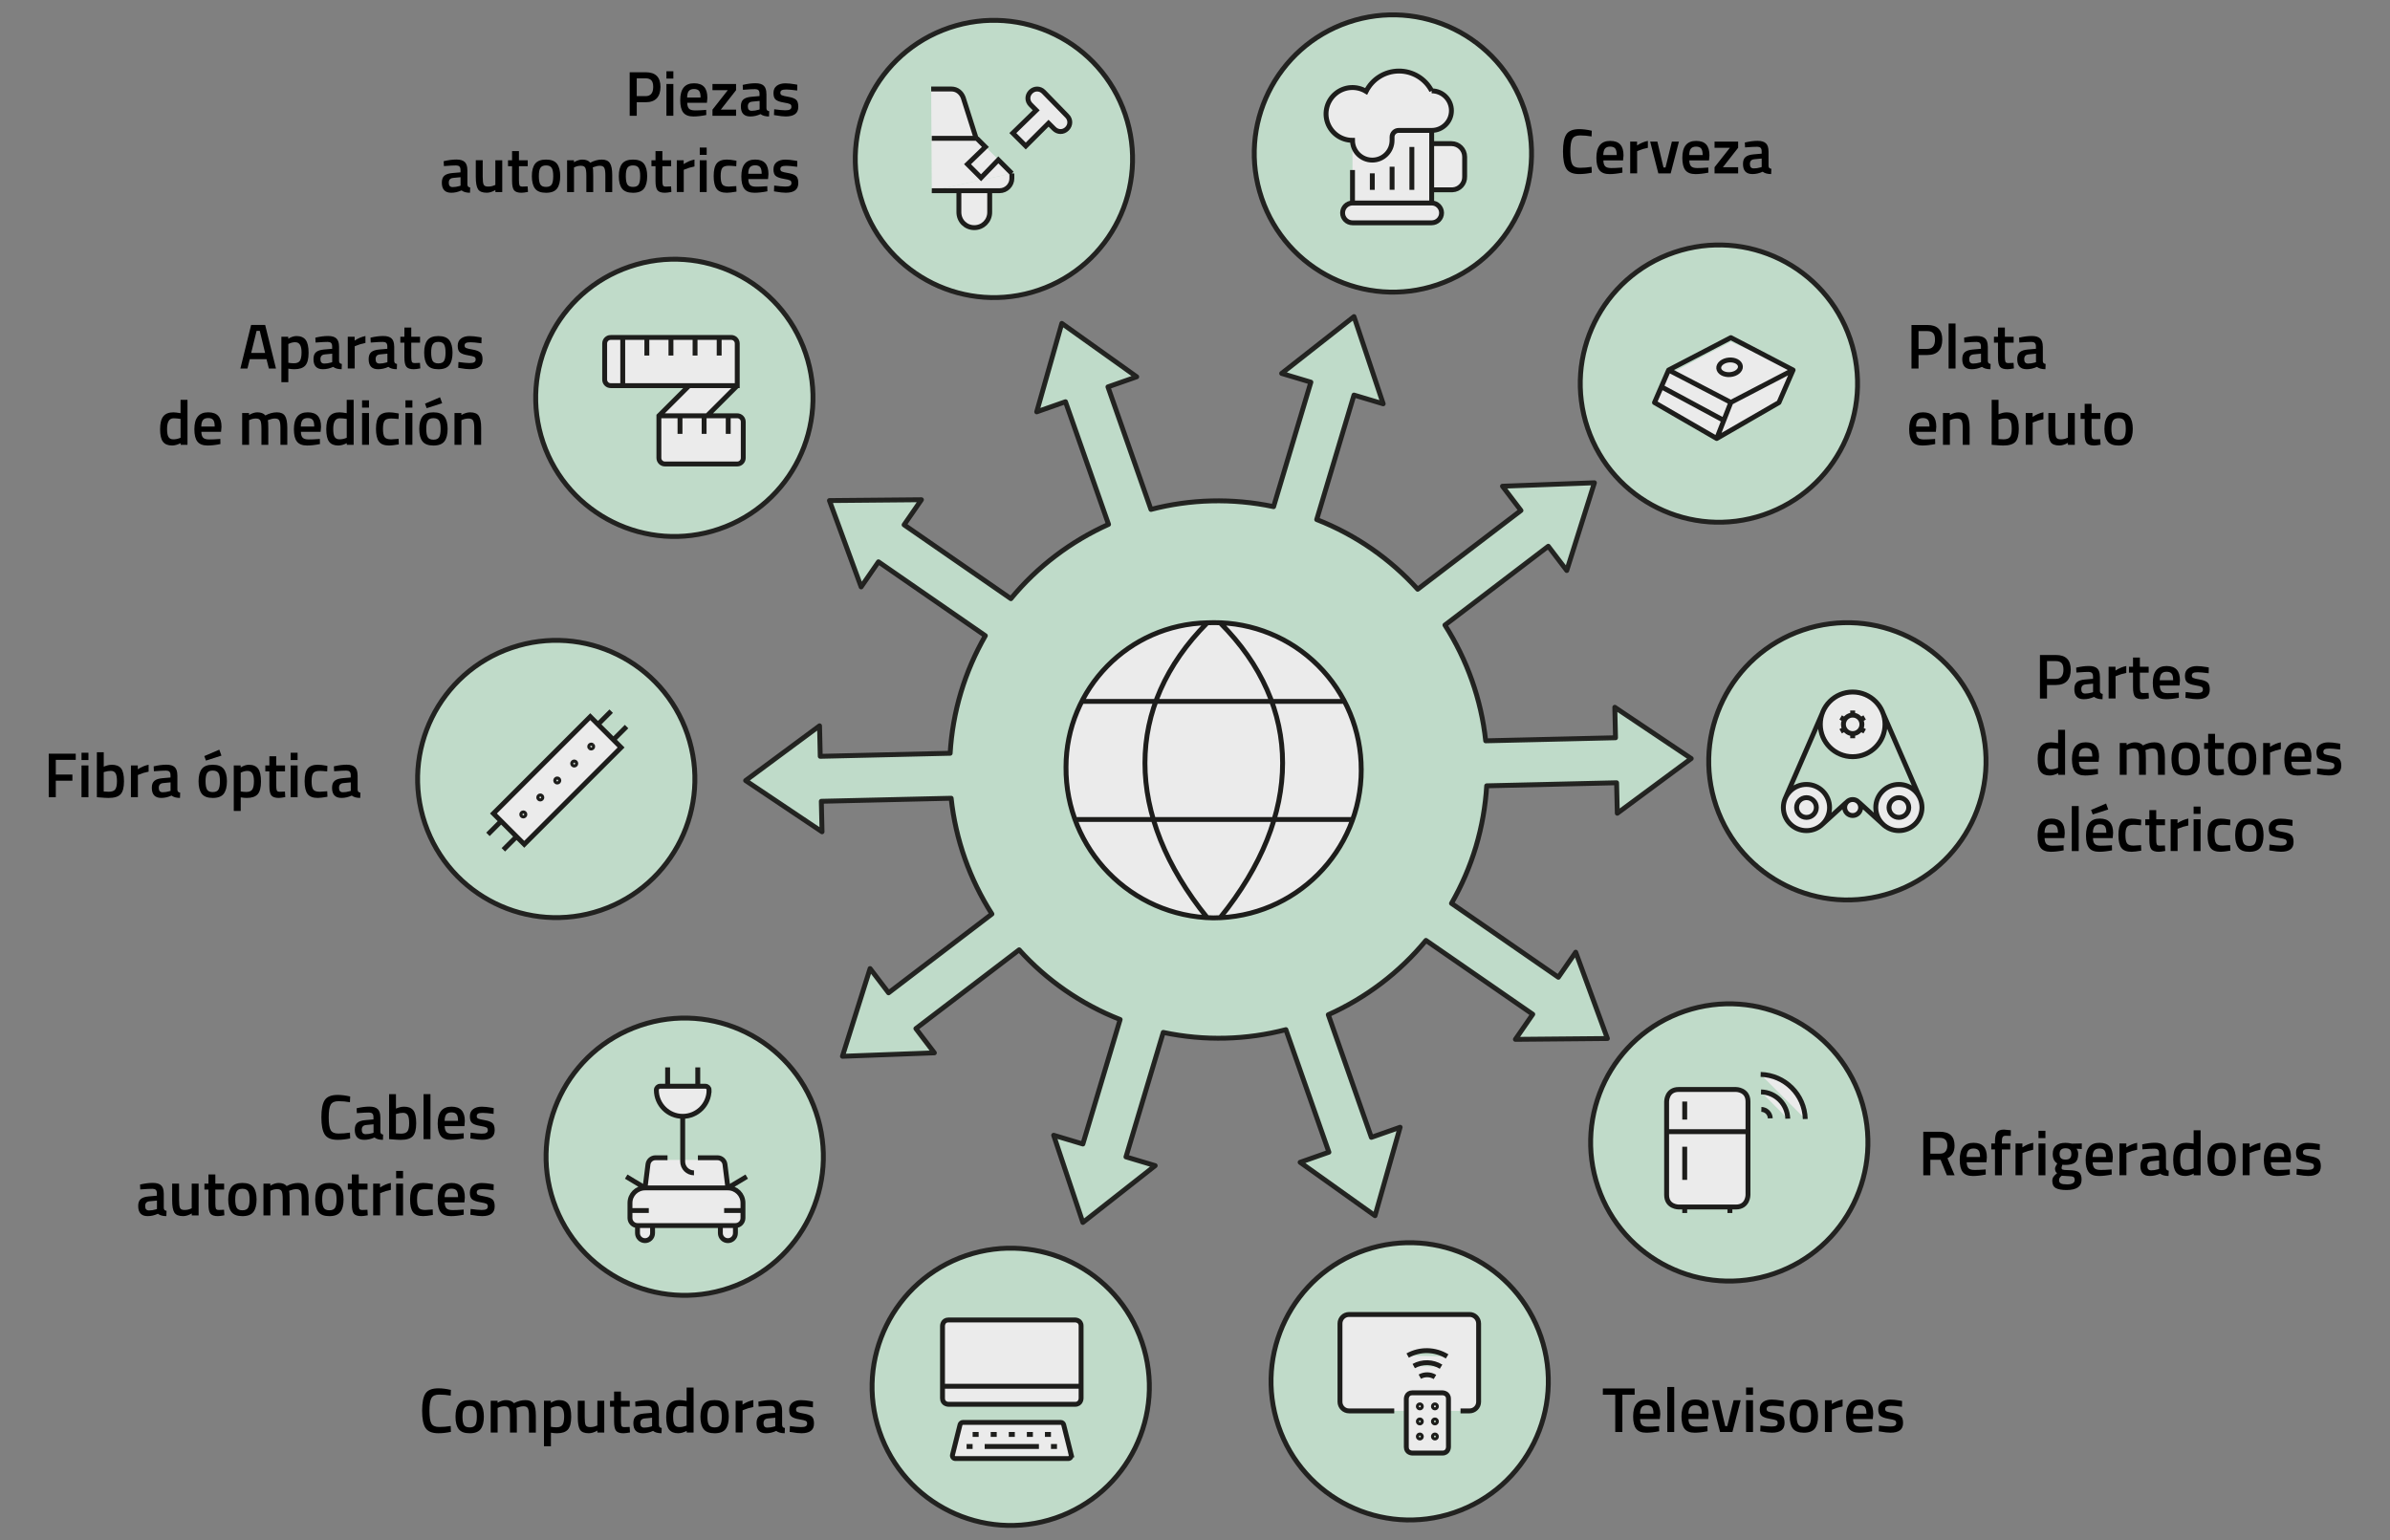 <?xml version="1.0" encoding="UTF-8"?>
<svg id="uuid-ba8c9960-4102-405c-9a4a-b39a8bf15c81" data-name="Capa 1" xmlns="http://www.w3.org/2000/svg" viewBox="0 0 977.47 630">
  <rect x="0" y="0" width="977.47" height="630" fill="#808080" stroke="none"/>
  <defs>
    <style>
      .uuid-ea86569b-7392-4dcd-a6d9-d5e9a428c64f, .uuid-ea5b8ff7-f374-4f0b-975a-615286c5b51c, .uuid-01547939-569a-4d85-874e-8d9ee884d1b4, .uuid-96f7b6c2-fe96-47ab-9434-fa35a645d5ab, .uuid-7ccad5c9-96f2-4b7f-a8eb-bd61e9928f67 {
        stroke: #1d1d1b;
        stroke-width: 2px;
      }

      .uuid-ea86569b-7392-4dcd-a6d9-d5e9a428c64f, .uuid-ea5b8ff7-f374-4f0b-975a-615286c5b51c, .uuid-96f7b6c2-fe96-47ab-9434-fa35a645d5ab {
        stroke-linecap: round;
        stroke-linejoin: round;
      }

      .uuid-ea86569b-7392-4dcd-a6d9-d5e9a428c64f, .uuid-96f7b6c2-fe96-47ab-9434-fa35a645d5ab {
        fill: #c3e0cd;
      }

      .uuid-ea5b8ff7-f374-4f0b-975a-615286c5b51c, .uuid-01547939-569a-4d85-874e-8d9ee884d1b4, .uuid-5c068ef4-a11c-45ce-9268-8946b2aa1f45 {
        fill: #ebebeb;
      }

      .uuid-01547939-569a-4d85-874e-8d9ee884d1b4, .uuid-7ccad5c9-96f2-4b7f-a8eb-bd61e9928f67 {
        stroke-miterlimit: 10;
      }

      .uuid-c9446093-9f22-4ab4-abf1-4388946e7824 {
        isolation: isolate;
      }

      .uuid-96f7b6c2-fe96-47ab-9434-fa35a645d5ab, .uuid-5bbb9edb-2fc0-4bed-8b16-5e9edf7097ce {
        opacity: .95;
      }

      .uuid-7ccad5c9-96f2-4b7f-a8eb-bd61e9928f67 {
        fill: none;
      }
    </style>
  </defs>
  <g>
    <g id="uuid-e9f91ef5-e525-4899-8d5b-d1ff5e2918ac" data-name="g-root-cp 1 g-1 925a4klz50qx-stroke" class="uuid-5bbb9edb-2fc0-4bed-8b16-5e9edf7097ce">
      <g id="uuid-a3f23056-60de-438c-90c9-1bbd1556ef8c" data-name="cp 1 g-1 925a4klz50qx-stroke">
        <path class="uuid-ea86569b-7392-4dcd-a6d9-d5e9a428c64f" d="M460.17,46.76c10.08,29.64-5.78,61.85-35.42,71.93-29.64,10.08-61.85-5.78-71.93-35.42-10.08-29.64,5.78-61.85,35.42-71.93,29.64-10.08,61.85,5.78,71.93,35.42Z"/>
      </g>
    </g>
    <path class="uuid-96f7b6c2-fe96-47ab-9434-fa35a645d5ab" d="M660.43,289.28l.29,12.47s-10.81.26-23.57.56c-10.07.24-21.37.5-29.53.69-1.83-16.96-7.62-33.15-16.67-47.34l42.27-32.24,7.56,9.92,11.3-35.88-37.59,1.41,7.56,9.92s-8.6,6.55-18.75,14.3c-8.02,6.12-17,12.97-23.49,17.92-11.08-12.27-25.07-22.15-41.3-28.51l15.24-50.92,11.95,3.58-11.94-35.67-29.58,23.24,11.95,3.58-15.24,50.92c-17.06-3.61-34.17-3.03-50.17,1.13l-17.59-50.12,11.77-4.13-30.63-21.84-10.27,36.18,11.77-4.14s3.58,10.2,7.81,22.25c3.35,9.54,7.09,20.21,9.8,27.91-15.35,6.89-29.08,17.22-39.94,30.4l-43.68-30.21,7.09-10.26-37.62.34,12.96,35.31,7.09-10.26s8.89,6.16,19.39,13.41c8.3,5.74,17.6,12.18,24.32,16.82-4.11,7.19-7.52,14.93-9.99,23.2-2.48,8.27-3.9,16.6-4.4,24.88l-53.13,1.25-.29-12.47-30.23,22.38,31.25,20.95-.29-12.47s10.81-.26,23.57-.55c10.07-.24,21.37-.5,29.53-.69,1.83,16.96,7.62,33.15,16.67,47.34l-42.27,32.24-7.56-9.92-11.3,35.88,37.59-1.41-7.56-9.92s8.6-6.55,18.75-14.3c8.02-6.12,17-12.97,23.49-17.92,11.08,12.27,25.07,22.15,41.3,28.51l-15.24,50.92-11.95-3.58,11.94,35.67,29.58-23.24-11.95-3.58,15.24-50.92c17.06,3.61,34.17,3.03,50.17-1.13l17.59,50.12-11.77,4.14,30.63,21.84,10.27-36.18-11.77,4.14s-3.58-10.2-7.81-22.25c-3.35-9.54-7.09-20.21-9.8-27.91,15.35-6.89,29.08-17.22,39.94-30.4l43.68,30.21-7.09,10.26,37.62-.34-12.96-35.31-7.09,10.26s-8.89-6.16-19.39-13.41c-8.3-5.74-17.6-12.18-24.32-16.82,4.11-7.19,7.52-14.93,9.99-23.2s3.9-16.6,4.4-24.88l53.13-1.25.29,12.47,30.23-22.38-31.25-20.95Z"/>
    <g id="uuid-7fbe83ba-8e4c-4c53-b382-1da4da3618ef" data-name="g-root-cp 2 g-2 925a4klz50qz-stroke" class="uuid-5bbb9edb-2fc0-4bed-8b16-5e9edf7097ce">
      <g id="uuid-3e495b21-334c-4e76-a543-da733c6b7d74" data-name="cp 2 g-2 925a4klz50qz-stroke">
        <path class="uuid-ea86569b-7392-4dcd-a6d9-d5e9a428c64f" d="M623.35,44.52c10.08,29.64-5.78,61.85-35.42,71.93-29.64,10.08-61.85-5.78-71.93-35.42-10.08-29.64,5.78-61.85,35.42-71.93,29.64-10.08,61.85,5.78,71.93,35.42Z"/>
      </g>
    </g>
    <g id="uuid-9cfc3c04-6fe0-4079-bbac-d1994d11f8fb" data-name="g-root-cp 3 g-3 4mbs04lz51j9-stroke" class="uuid-5bbb9edb-2fc0-4bed-8b16-5e9edf7097ce">
      <g id="uuid-301f3dfb-bd0e-4f4f-9c18-a30fa9575549" data-name="cp 3 g-3 4mbs04lz51j9-stroke">
        <path class="uuid-ea86569b-7392-4dcd-a6d9-d5e9a428c64f" d="M756.68,138.64c10.08,29.64-5.78,61.85-35.42,71.93-29.64,10.08-61.85-5.78-71.93-35.42-10.08-29.64,5.78-61.85,35.42-71.93,29.64-10.08,61.85,5.78,71.93,35.42Z"/>
      </g>
    </g>
    <g id="uuid-c765e0fc-3b1b-4032-9ac6-7535345d4fd0" data-name="g-root-cp 4 g-4 4mbs04lz51jb-stroke" class="uuid-5bbb9edb-2fc0-4bed-8b16-5e9edf7097ce">
      <g id="uuid-4bef0534-3eca-4874-97af-935ba5580b7e" data-name="cp 4 g-4 4mbs04lz51jb-stroke">
        <path class="uuid-ea86569b-7392-4dcd-a6d9-d5e9a428c64f" d="M809.22,293.13c10.08,29.64-5.78,61.85-35.42,71.93-29.64,10.08-61.85-5.78-71.93-35.42-10.08-29.64,5.78-61.85,35.42-71.93,29.64-10.08,61.85,5.78,71.93,35.42Z"/>
      </g>
    </g>
    <g id="uuid-8a10aca5-0678-4930-ad57-38e44fa3ff70" data-name="g-root-cp 5 g-5 4mbs04lz51jd-stroke" class="uuid-5bbb9edb-2fc0-4bed-8b16-5e9edf7097ce">
      <g id="uuid-cf2e310f-3907-4abd-8f33-2bfd96cd02b5" data-name="cp 5 g-5 4mbs04lz51jd-stroke">
        <path class="uuid-ea86569b-7392-4dcd-a6d9-d5e9a428c64f" d="M760.92,449.02c10.08,29.64-5.78,61.85-35.42,71.93-29.64,10.08-61.85-5.78-71.93-35.42-10.08-29.64,5.78-61.85,35.42-71.93,29.64-10.08,61.85,5.78,71.93,35.42Z"/>
      </g>
    </g>
    <g id="uuid-6e5e8a1b-424a-4212-8b97-3c1116b428b2" data-name="g-root-cp 6 g-6 74qyslz4z5v-stroke" class="uuid-5bbb9edb-2fc0-4bed-8b16-5e9edf7097ce">
      <g id="uuid-0607d58c-cc23-4fd2-89da-cafaae522e25" data-name="cp 6 g-6 74qyslz4z5v-stroke">
        <path class="uuid-ea86569b-7392-4dcd-a6d9-d5e9a428c64f" d="M630.21,546.73c10.08,29.64-5.78,61.85-35.42,71.93-29.64,10.08-61.85-5.78-71.93-35.42-10.08-29.64,5.78-61.85,35.42-71.93s61.85,5.78,71.93,35.42Z"/>
      </g>
    </g>
    <g id="uuid-c671db30-2bdc-49c3-802b-9f2b6443452e" data-name="g-root-cp 7 g-7 74qyslz4z5x-stroke" class="uuid-5bbb9edb-2fc0-4bed-8b16-5e9edf7097ce">
      <g id="uuid-60049bb4-0f15-498f-a6c6-202beaaf585d" data-name="cp 7 g-7 74qyslz4z5x-stroke">
        <path class="uuid-ea86569b-7392-4dcd-a6d9-d5e9a428c64f" d="M467.04,548.97c10.08,29.64-5.78,61.85-35.42,71.93-29.64,10.08-61.85-5.78-71.93-35.42-10.08-29.64,5.78-61.85,35.42-71.93,29.64-10.08,61.85,5.78,71.93,35.42Z"/>
      </g>
    </g>
    <g id="uuid-00ef4fd6-7b17-4ebe-86ce-394a8148e51b" data-name="g-root-cp 8 g-8 74qyslz4z5z-stroke" class="uuid-5bbb9edb-2fc0-4bed-8b16-5e9edf7097ce">
      <g id="uuid-c5dda8b3-9169-4156-9ab9-9feb4866eacc" data-name="cp 8 g-8 74qyslz4z5z-stroke">
        <path class="uuid-ea86569b-7392-4dcd-a6d9-d5e9a428c64f" d="M333.71,454.85c10.08,29.64-5.78,61.85-35.42,71.93-29.64,10.08-61.85-5.78-71.93-35.42-10.08-29.64,5.78-61.85,35.42-71.93,29.64-10.08,61.85,5.78,71.93,35.42Z"/>
      </g>
    </g>
    <g id="uuid-ac292c38-faa3-462b-92cf-6fd48a93e8b8" data-name="g-root-cp 9 g-9 1usfatglz4zr5-stroke" class="uuid-5bbb9edb-2fc0-4bed-8b16-5e9edf7097ce">
      <g id="uuid-e8c77402-e137-4db1-b947-1675d27bc344" data-name="cp 9 g-9 1usfatglz4zr5-stroke">
        <path class="uuid-ea86569b-7392-4dcd-a6d9-d5e9a428c64f" d="M281.17,300.36c10.08,29.64-5.78,61.85-35.42,71.93-29.64,10.08-61.85-5.78-71.93-35.42-10.08-29.64,5.78-61.85,35.42-71.93,29.64-10.08,61.85,5.78,71.93,35.42Z"/>
      </g>
    </g>
    <g id="uuid-7de46330-4074-40cb-a322-eb5ed9eb0a62" data-name="g-root-cp 10 g-10 1usfatglz4zr7-stroke" class="uuid-5bbb9edb-2fc0-4bed-8b16-5e9edf7097ce">
      <g id="uuid-570bd051-0a26-4e95-829e-83b43197e643" data-name="cp 10 g-10 1usfatglz4zr7-stroke">
        <path class="uuid-ea86569b-7392-4dcd-a6d9-d5e9a428c64f" d="M329.47,144.47c10.08,29.64-5.78,61.85-35.42,71.93-29.64,10.08-61.85-5.78-71.93-35.42s5.78-61.85,35.42-71.93c29.64-10.08,61.85,5.78,71.93,35.42Z"/>
      </g>
    </g>
  </g>
  <polygon class="uuid-5c068ef4-a11c-45ce-9268-8946b2aa1f45" points="380.83 36.42 381.08 77.99 413.84 70.94 399.48 56.57 394.96 43.17 392.17 37.48 380.83 36.42"/>
  <polygon class="uuid-5c068ef4-a11c-45ce-9268-8946b2aa1f45" points="283.36 154.97 300.66 158.84 287.97 170.06 269.48 170.06 283.36 154.97"/>
  <polyline class="uuid-5c068ef4-a11c-45ce-9268-8946b2aa1f45" points="295.57 474.42 265.94 474.42 263.81 485.87 297.7 485.87"/>
  <polygon class="uuid-5c068ef4-a11c-45ce-9268-8946b2aa1f45" points="553.15 49.75 553.15 84.8 585.53 87.08 586.81 41.19 553.15 49.75"/>
  <polygon class="uuid-5c068ef4-a11c-45ce-9268-8946b2aa1f45" points="733.35 151.35 707.89 139.77 684.17 152.25 695.17 161.65 707.37 165.94 733.35 151.35"/>
  <ellipse class="uuid-5c068ef4-a11c-45ce-9268-8946b2aa1f45" cx="491.52" cy="315.05" rx="28.31" ry="60.37"/>
  <g id="uuid-70252bf8-5212-4c09-ab4a-b4889645361f" data-name="g-root-ic fire 4o779glz51c4-stroke">
    <g id="uuid-12fb30a7-fcbb-4a22-bd63-f089b6dd38e4" data-name="ic fire 4o779glz51c4-stroke">
      <path class="uuid-01547939-569a-4d85-874e-8d9ee884d1b4" d="M556.73,314.83c.01,33.45-27.09,60.58-60.54,60.6-33.61-.53-60.49-28.08-60.21-61.69.01-32.1,25.68-58.31,57.77-59.01.87-.04,1.75-.06,2.62-.06,16-.09,31.37,6.21,42.7,17.51,11.33,11.29,17.68,26.64,17.65,42.64ZM493.76,254.73c-33.99,34.12-33.99,78.65,0,120.64M499.01,254.73c34.07,34.12,34.07,78.63,0,120.63M442.38,286.88h107.54M439.79,335.18h113.44"/>
    </g>
  </g>
  <g id="uuid-e24d4b84-077f-4050-83e3-c5ef1cc68995" data-name="g-root-ic cap 18kpe9wlz0rgm-stroke">
    <g id="uuid-67a966a1-6b66-46ea-8bf8-74f4bb1d06da" data-name="ic cap 18kpe9wlz0rgm-stroke">
      <path class="uuid-01547939-569a-4d85-874e-8d9ee884d1b4" d="M436.39,47.38l-9.57-9.83c-1.51-1.51-3.78-1.51-5.29,0-1.51,1.51-1.51,3.78,0,5.29l2.27,2.27-9.57,9.32,5.29,5.29,9.32-9.32,2.27,2.27c1.51,1.51,3.78,1.51,5.29,0,1.51-1.51,1.51-3.78,0-5.29ZM413.84,70.94v2.02c0,2.77-2.27,5.04-5.04,5.04h-27.72M399.48,56.57l3.53,3.53-7.31,7.06,5.54,5.54,7.06-7.31,5.54,5.54M404.77,77.99v8.82c0,3.53-2.77,6.3-6.3,6.3s-6.3-2.77-6.3-6.3v-8.82M399.23,56.57l-5.29-16.63c-.76-2.02-2.52-3.53-4.79-3.53h-8.31M381.08,56.57h18.39"/>
    </g>
  </g>
  <g id="uuid-078b7319-5cdb-458f-adb4-cf731b3a6840" data-name="g-root-ic 2 1ha3khwlz7uh2-stroke">
    <g id="uuid-33cf90de-a097-4046-982c-c4ddb08c9042" data-name="ic 2 1ha3khwlz7uh2-stroke">
      <path class="uuid-ea5b8ff7-f374-4f0b-975a-615286c5b51c" d="M702.11,179.35l-25.45-14.7,5.78-13.31,25.45,13.25-5.78,14.75ZM702.11,179.35l25.45-14.7,5.78-13.31-25.45,13.25-5.78,14.75ZM679.51,158.22l25.5,13.73M682.44,151.35l25.45-13.25M733.35,151.35l-25.45-13.25,25.45,13.25M711.8,149.83c-.15-1.65-2.25-2.8-4.7-2.58-2.45.22-4.31,1.73-4.16,3.38.15,1.65,2.25,2.8,4.7,2.58,2.45-.22,4.31-1.73,4.16-3.38Z"/>
    </g>
  </g>
  <g id="uuid-269b7fe9-96e3-44dd-8074-a00a721d0066" data-name="g-root-ic mug dl35oklz6fbh-stroke">
    <g id="uuid-289c0b65-83fe-4cc5-ae41-5c8588d0d55c" data-name="ic mug dl35oklz6fbh-stroke">
      <path class="uuid-01547939-569a-4d85-874e-8d9ee884d1b4" d="M585.53,77.64h8.48c2.87-.12,5.1-2.53,5.01-5.4v-8.09c0-2.98-2.42-5.39-5.4-5.4h-8.09M589.58,87.08c0,2.24-1.81,4.05-4.05,4.05h-32.38c-2.24,0-4.05-1.81-4.05-4.05h0c0-2.23,1.82-4.04,4.05-4.05h32.38c2.23,0,4.04,1.82,4.05,4.05ZM553.15,69.54v13.49M585.53,83.03v-29.68M577.43,60.1v17.54M569.34,68.19v9.44M561.25,70.89v6.75M585.53,37.16c-2.61-5.01-7.81-8.14-13.47-8.1s-10.81,3.26-13.34,8.31c-3.91-2.37-8.88-2.03-12.42.86s-4.88,7.69-3.34,12c1.54,4.3,5.62,7.17,10.19,7.16h0c0,4.47,3.62,8.09,8.09,8.09s8.09-3.62,8.09-8.09v-1.35c0-1.49,1.21-2.7,2.7-2.7h13.49c4.47,0,8.09-3.62,8.09-8.09s-3.62-8.09-8.09-8.09Z"/>
    </g>
  </g>
  <g id="uuid-ddb15d13-aeaf-4cff-b343-c35336026df6" data-name="g-root-ic meas hyeumclyze2t-stroke">
    <g id="uuid-8a233da6-ba49-4c0b-9c1f-8901b647c2c1" data-name="ic meas hyeumclyze2t-stroke">
      <path class="uuid-01547939-569a-4d85-874e-8d9ee884d1b4" d="M249.76,138.02h49.3c1.36,0,2.46,1.1,2.46,2.46v17.25h-51.76c-1.36,0-2.46-1.1-2.46-2.46v-14.79c0-1.36,1.1-2.46,2.46-2.46ZM269.48,170.06h32.04c1.36,0,2.46,1.1,2.46,2.46v14.79c0,1.36-1.1,2.46-2.46,2.46h-29.58c-1.36,0-2.46-1.1-2.46-2.46v-17.25ZM254.69,138.02v19.72M264.55,138.02v7.39M274.41,138.02v7.39M284.27,138.02v7.39M278.11,170.06v7.39M287.97,170.06v7.39M297.83,170.06v7.39M294.13,138.02v7.39M281.81,157.74l-12.32,12.32M301.52,157.74l-12.32,12.32"/>
    </g>
  </g>
  <g id="uuid-bd431931-7213-452b-b24b-2f20825d3957" data-name="g-root-ic 13 18kpb44lzanlz-stroke">
    <g id="uuid-f672bac3-4c88-4c4a-81d6-45f993a9edcf" data-name="ic 13 18kpb44lzanlz-stroke">
      <path class="uuid-01547939-569a-4d85-874e-8d9ee884d1b4" d="M734.78,330.29c0,2.23,1.81,4.04,4.04,4.04s4.04-1.81,4.04-4.04-1.81-4.04-4.04-4.04-4.04,1.81-4.04,4.04M729.36,330.29c0,5.22,4.23,9.45,9.45,9.45s9.45-4.23,9.45-9.45c0-5.22-4.23-9.45-9.45-9.45s-9.45,4.23-9.45,9.45M772.57,330.29c0,2.23,1.81,4.04,4.04,4.04s4.04-1.81,4.04-4.04-1.81-4.04-4.04-4.04-4.04,1.81-4.04,4.04M754.44,330.29c0,1.81,1.46,3.27,3.27,3.27s3.27-1.46,3.27-3.27-1.46-3.27-3.27-3.27-3.27,1.46-3.27,3.27M767.16,330.29c0,5.22,4.23,9.45,9.45,9.45s9.45-4.23,9.45-9.45c0-5.22-4.23-9.45-9.45-9.45s-9.45,4.23-9.45,9.45M744.48,296.27c0,7.31,5.92,13.23,13.23,13.23s13.23-5.92,13.23-13.23c0-7.31-5.92-13.23-13.23-13.23s-13.23,5.92-13.23,13.23M753.93,296.27c0,2.09,1.69,3.78,3.78,3.78s3.78-1.69,3.78-3.78-1.69-3.78-3.78-3.78-3.78,1.69-3.78,3.78M757.71,290.6v1.89M752.8,293.44l1.64.94M752.8,299.11l1.64-.95M757.71,301.94v-1.89M762.62,299.11l-1.64-.95M762.62,293.44l-1.64.94M745.5,336.97l9.64-8.77M769.93,336.97l-9.64-8.77M730.27,326.25l15.1-34.7M785.15,326.25l-15.1-34.7"/>
    </g>
  </g>
  <g id="uuid-44c2b277-b75c-4e6d-94f0-24dac124fd3a" data-name="g-root-ic 5 me89l0lzkgzw-stroke">
    <g id="uuid-64c5f034-2d1e-4008-b0d5-c3833f79b481" data-name="ic 5 me89l0lzkgzw-stroke">
      <path class="uuid-01547939-569a-4d85-874e-8d9ee884d1b4" d="M241.41,293.13l12.6,12.6-39.6,39.6-12.6-12.6,39.6-39.6ZM204.96,335.87l-5.4,5.4M211.26,342.18l-5.4,5.4M249.96,290.88l-5.4,5.4M256.26,297.18l-5.4,5.4M242.24,304.9c.23.25.21.64-.02.87-.24.24-.62.25-.87.02M242.24,304.9c-.25-.23-.64-.21-.87.02-.24.24-.25.62-.02.87M235.3,311.84c.25.25.25.65,0,.9-.25.25-.65.25-.9,0M235.3,311.84c-.25-.25-.65-.25-.9,0-.25.25-.25.65,0,.9M228.36,318.78c.25.25.25.65,0,.9s-.65.25-.9,0M228.36,318.78c-.25-.25-.65-.25-.9,0-.25.25-.25.65,0,.9M221.42,325.72c.25.25.25.65,0,.9-.25.25-.65.25-.9,0M221.42,325.72c-.25-.25-.65-.25-.9,0-.25.25-.25.65,0,.9M214.48,332.66c.25.25.25.65,0,.9-.25.25-.65.25-.9,0M214.48,332.66c-.25-.25-.65-.25-.9,0-.25.25-.25.65,0,.9"/>
    </g>
  </g>
  <g id="uuid-cfcbef89-7aea-4b57-b11a-e0a31d0a3100" data-name="g-root-ic refr mfh7r8lzc2dk-stroke">
    <g id="uuid-766255cc-dda8-42d8-aae9-fb825679adec" data-name="ic refr mfh7r8lzc2dk-stroke">
      <path class="uuid-01547939-569a-4d85-874e-8d9ee884d1b4" d="M686.55,445.61h23.42s4.93,0,4.93,4.93v38.21s0,4.93-4.93,4.93h-23.42s-4.93,0-4.93-4.93v-38.21s0-4.93,4.93-4.93M689.02,496.14v-2.46M707.5,496.14v-2.46M681.62,462.86h33.28M689.02,450.54v7.39M689.02,469.03v13.56M724.02,457.41c-.06-1.99-1.66-3.6-3.65-3.65M731.17,457.55c-.17-5.97-4.97-10.78-10.94-10.94M731.17,457.55c-.17-5.97-4.97-10.78-10.94-10.94M738.32,457.69c-.28-9.96-8.28-17.96-18.24-18.24M738.32,457.69c-.28-9.96-8.28-17.96-18.24-18.24"/>
    </g>
  </g>
  <g id="uuid-130870f3-8704-49ba-8d8d-c0c4a94bae17" data-name="g-root-ic 2 4j7ekklzhmv7-stroke">
    <g id="uuid-be70fcbd-32b0-4443-9630-5f4f236ad616" data-name="ic 2 4j7ekklzhmv7-stroke">
      <path class="uuid-01547939-569a-4d85-874e-8d9ee884d1b4" d="M263.81,485.87h33.89c3.4,0,6.16,2.76,6.16,6.16v6.16c0,1.7-1.38,3.08-3.08,3.08h-40.05c-1.7,0-3.08-1.38-3.08-3.08v-6.16c0-3.4,2.76-6.16,6.16-6.16ZM257.65,495.12h7.7M296.16,495.12h7.7M297.7,485.87l-1.2-9.63c-.19-1.54-1.5-2.7-3.06-2.7h-8.01M263.81,485.87l1.2-9.63c.19-1.54,1.5-2.7,3.06-2.7h4.93M256.11,481.25l7.7,4.62M305.4,481.25l-7.7,4.62M266.89,501.28v3.08c0,1.7-1.38,3.08-3.08,3.08s-3.08-1.38-3.08-3.08v-3.08M300.78,501.28v3.08c0,1.7-1.38,3.08-3.08,3.08s-3.08-1.38-3.08-3.08v-3.08M290,445.82c0,5.96-4.83,10.78-10.78,10.78s-10.78-4.83-10.78-10.78c0-.85.69-1.54,1.54-1.54h18.49c.85,0,1.54.69,1.54,1.54ZM285.38,444.28v-7.7M273.05,444.28v-7.7"/>
    </g>
  </g>
  <g id="uuid-ee32ae85-3d26-4f69-951b-064fcf07d5ce" data-name="g-root-ic remo 13zw0aslzet4x-stroke">
    <g id="uuid-892ca678-abcf-4580-93d4-a32498b0bdde" data-name="ic remo 13zw0aslzet4x-stroke">
      <path class="uuid-01547939-569a-4d85-874e-8d9ee884d1b4" d="M570.22,577.08h-18.49c-2.04,0-3.69-1.66-3.7-3.7v-32.04c0-2.04,1.66-3.7,3.7-3.7h49.3c2.04,0,3.7,1.66,3.7,3.7v32.04c0,2.04-1.66,3.69-3.7,3.7h-3.7M577.62,569.68h12.32s2.46,0,2.46,2.46v19.72s0,2.46-2.46,2.46h-12.32s-2.46,0-2.46-2.46v-19.72s0-2.46,2.46-2.46M581.31,575.23c0-.34-.28-.62-.62-.62h0c-.34,0-.62.28-.62.62s.28.62.62.62.62-.28.62-.62M587.48,575.23c0-.34-.28-.62-.62-.62h0c-.34,0-.62.28-.62.62s.28.62.62.62.62-.28.62-.62M581.31,581.39c0-.34-.28-.62-.62-.62h0c-.34,0-.62.28-.62.62s.28.62.62.62.62-.28.62-.62M587.48,581.39c0-.34-.28-.62-.62-.62h0c-.34,0-.62.28-.62.62s.28.62.62.62.62-.28.62-.62M581.31,587.55c0-.34-.28-.62-.62-.62h0c-.34,0-.62.28-.62.62s.28.62.62.62.62-.28.62-.62M587.48,587.55c0-.34-.28-.62-.62-.62h0c-.34,0-.62.28-.62.62s.28.62.62.62.62-.28.62-.62M591.85,554.79c-4.92-3.02-11.09-3.15-16.14-.35M589.37,558.99c-3.41-2.09-7.68-2.18-11.18-.25M586.87,563.2c-1.89-1.15-4.26-1.2-6.19-.12"/>
    </g>
  </g>
  <g id="uuid-424cdc68-2023-4491-b268-41e2b344bd2c" data-name="g-root-ic comp 8z0wp0lzg8p6-stroke">
    <g id="uuid-00552626-5f77-469c-94d4-7a2701af3de1" data-name="ic comp 8z0wp0lzg8p6-stroke">
      <path class="uuid-01547939-569a-4d85-874e-8d9ee884d1b4" d="M387.93,539.88h51.76s2.46,0,2.46,2.46v29.58s0,2.46-2.46,2.46h-51.76s-2.46,0-2.46-2.46v-29.58s0-2.46,2.46-2.46M438.08,595.04c.09.37,0,.76-.22,1.06-.23.3-.59.47-.97.47h-46.14c-.38,0-.74-.17-.97-.47-.23-.3-.32-.69-.22-1.06l3.08-12.32c.14-.55.63-.93,1.2-.93h39.98c.57,0,1.06.39,1.2.93l3.08,12.32ZM385.46,566.99h56.69M397.79,586.71h2.46M395.32,591.64h2.46M405.18,586.71h2.46M412.58,586.71h2.46M419.97,586.71h2.46M427.36,586.71h2.46M402.72,591.64h22.18M429.83,591.64h2.46"/>
    </g>
  </g>
  <g>
    <g id="uuid-c7085b06-d75e-4de1-a556-291f0a954d4c" data-name="g-root-tx aparatos 940pdwlz50js-fill">
      <g id="uuid-21860517-e4cc-4226-b74c-08c1e0cd0654" data-name="tx aparatos 940pdwlz50js-fill">
        <g class="uuid-c9446093-9f22-4ab4-abf1-4388946e7824">
          <g class="uuid-c9446093-9f22-4ab4-abf1-4388946e7824">
            <path d="M98.31,150.73l4.39-17.81h5.75l4.42,17.81h-2.91l-.96-3.82h-6.84l-.96,3.82h-2.89ZM104.94,135.34l-2.21,9.02h5.69l-2.18-9.02h-1.3Z"/>
            <path d="M115.08,156.32v-18.59h2.81v.81c1.2-.73,2.31-1.09,3.35-1.09,1.72,0,2.97.52,3.77,1.57.8,1.05,1.2,2.81,1.2,5.28s-.46,4.21-1.36,5.21c-.91,1.01-2.4,1.51-4.46,1.51-.71,0-1.53-.08-2.47-.23v5.54h-2.83ZM120.75,139.97c-.81,0-1.63.18-2.44.55l-.39.18v7.67c.69.14,1.46.21,2.29.21,1.18,0,1.99-.34,2.44-1.01.45-.68.68-1.83.68-3.46,0-2.76-.86-4.13-2.57-4.13Z"/>
            <path d="M138.67,141.74v5.93c.02.38.12.66.3.84.18.18.46.3.84.35l-.08,2.16c-1.49,0-2.64-.32-3.46-.96-1.39.64-2.78.96-4.19.96-2.58,0-3.87-1.38-3.87-4.13,0-1.32.35-2.27,1.05-2.86.7-.59,1.78-.94,3.24-1.07l3.35-.29v-.94c0-.69-.15-1.18-.45-1.46-.3-.28-.75-.42-1.34-.42-1.11,0-2.5.07-4.16.21l-.83.05-.1-2c1.89-.45,3.63-.68,5.21-.68s2.73.34,3.43,1.03,1.05,1.77,1.05,3.26ZM132.84,144.96c-1.2.1-1.79.75-1.79,1.95s.53,1.79,1.59,1.79c.87,0,1.79-.14,2.76-.42l.47-.16v-3.46l-3.02.29Z"/>
            <path d="M142.23,150.73v-13h2.81v1.56c1.47-.95,2.95-1.57,4.42-1.85v2.83c-1.49.29-2.77.68-3.82,1.14l-.57.23v9.07h-2.83Z"/>
            <path d="M161.23,141.74v5.93c.02.38.12.66.3.84.18.18.46.3.84.35l-.08,2.16c-1.49,0-2.64-.32-3.46-.96-1.39.64-2.78.96-4.19.96-2.58,0-3.87-1.38-3.87-4.13,0-1.32.35-2.27,1.05-2.86.7-.59,1.78-.94,3.24-1.07l3.35-.29v-.94c0-.69-.15-1.18-.46-1.46-.3-.28-.75-.42-1.34-.42-1.11,0-2.5.07-4.16.21l-.83.05-.1-2c1.89-.45,3.63-.68,5.21-.68s2.73.34,3.43,1.03c.7.68,1.05,1.77,1.05,3.26ZM155.41,144.96c-1.2.1-1.79.75-1.79,1.95s.53,1.79,1.59,1.79c.87,0,1.79-.14,2.76-.42l.47-.16v-3.46l-3.02.29Z"/>
            <path d="M171.79,140.15h-3.59v5.72c0,1.06.08,1.76.23,2.11s.55.52,1.2.52l2.13-.08.13,2.26c-1.16.22-2.05.34-2.65.34-1.47,0-2.48-.34-3.03-1.01-.55-.68-.82-1.95-.82-3.82v-6.03h-1.66v-2.42h1.66v-3.77h2.81v3.77h3.59v2.42Z"/>
            <path d="M174.82,139.14c.89-1.13,2.38-1.69,4.46-1.69s3.57.56,4.46,1.69c.89,1.13,1.34,2.82,1.34,5.07s-.43,3.95-1.3,5.1c-.87,1.14-2.37,1.72-4.5,1.72s-3.63-.57-4.5-1.72c-.87-1.14-1.3-2.84-1.3-5.1s.45-3.94,1.34-5.07ZM176.94,147.59c.4.69,1.18,1.04,2.34,1.04s1.94-.35,2.34-1.04c.4-.69.6-1.83.6-3.41s-.21-2.7-.64-3.35c-.42-.66-1.19-.99-2.3-.99s-1.88.33-2.3.99c-.43.66-.64,1.78-.64,3.35s.2,2.71.6,3.41Z"/>
            <path d="M196.9,140.41c-2.05-.28-3.53-.42-4.45-.42s-1.56.11-1.91.32c-.36.22-.53.56-.53,1.03s.2.8.59.99c.39.19,1.31.41,2.76.66,1.45.25,2.47.65,3.08,1.18.61.54.91,1.49.91,2.86s-.44,2.38-1.31,3.02c-.88.64-2.15.96-3.83.96-1.06,0-2.39-.15-4-.44l-.81-.13.1-2.37c2.08.28,3.58.42,4.5.42s1.57-.11,1.96-.34c.39-.22.58-.6.58-1.12s-.19-.88-.56-1.08c-.37-.2-1.27-.42-2.68-.65-1.41-.23-2.45-.6-3.11-1.1-.66-.5-.99-1.42-.99-2.76s.46-2.33,1.36-2.99,2.08-.99,3.5-.99c1.11,0,2.47.14,4.08.42l.81.16-.05,2.37Z"/>
            <path d="M76.68,163.53v18.41h-2.81v-.68c-1.27.64-2.43.96-3.48.96-1.7,0-2.94-.51-3.73-1.53-.79-1.02-1.18-2.74-1.18-5.15s.44-4.16,1.31-5.25c.88-1.09,2.24-1.64,4.09-1.64.62,0,1.61.11,2.96.34v-5.46h2.83ZM73.41,179.23l.44-.18v-7.7c-1.04-.17-2-.26-2.89-.26-1.75,0-2.63,1.46-2.63,4.37,0,1.6.2,2.7.61,3.31.41.62,1.05.92,1.94.92s1.72-.16,2.52-.47Z"/>
            <path d="M89.37,179.59l.73-.08.05,2.11c-1.98.4-3.73.6-5.25.6-1.92,0-3.31-.53-4.15-1.59-.84-1.06-1.26-2.75-1.26-5.07,0-4.61,1.88-6.92,5.64-6.92s5.46,1.98,5.46,5.95l-.18,2.03h-8.06c.02,1.08.25,1.86.7,2.37.45.5,1.29.75,2.52.75s2.5-.05,3.8-.16ZM87.81,174.45c0-1.28-.2-2.18-.61-2.69-.41-.51-1.1-.77-2.07-.77s-1.68.27-2.12.81c-.44.54-.67,1.42-.69,2.65h5.49Z"/>
            <path d="M101.87,181.93h-2.83v-13h2.81v.81c1.23-.73,2.36-1.09,3.38-1.09,1.51,0,2.61.43,3.3,1.27,1.58-.85,3.15-1.27,4.71-1.27s2.66.48,3.3,1.44c.64.96.96,2.59.96,4.88v6.97h-2.81v-6.89c0-1.4-.14-2.4-.43-2.99-.29-.59-.88-.88-1.78-.88-.78,0-1.62.17-2.52.52l-.44.18c.14.35.21,1.46.21,3.33v6.73h-2.81v-6.68c0-1.54-.14-2.61-.42-3.2-.28-.59-.88-.88-1.82-.88-.87,0-1.67.17-2.42.52l-.39.16v10.09Z"/>
            <path d="M130.08,179.59l.73-.08.05,2.11c-1.98.4-3.73.6-5.25.6-1.92,0-3.31-.53-4.15-1.59-.84-1.06-1.26-2.75-1.26-5.07,0-4.61,1.88-6.92,5.64-6.92s5.46,1.98,5.46,5.95l-.18,2.03h-8.06c.02,1.08.25,1.86.7,2.37.45.5,1.29.75,2.52.75s2.5-.05,3.8-.16ZM128.52,174.45c0-1.28-.2-2.18-.61-2.69-.41-.51-1.1-.77-2.07-.77s-1.68.27-2.12.81c-.44.54-.67,1.42-.69,2.65h5.49Z"/>
            <path d="M144.64,163.53v18.41h-2.81v-.68c-1.27.64-2.43.96-3.48.96-1.7,0-2.94-.51-3.73-1.53-.79-1.02-1.18-2.74-1.18-5.15s.44-4.16,1.31-5.25c.88-1.09,2.24-1.64,4.09-1.64.62,0,1.61.11,2.96.34v-5.46h2.83ZM141.37,179.23l.44-.18v-7.7c-1.04-.17-2-.26-2.89-.26-1.75,0-2.63,1.46-2.63,4.37,0,1.6.2,2.7.61,3.31.41.62,1.05.92,1.94.92s1.72-.16,2.52-.47Z"/>
            <path d="M148.08,166.72v-2.99h2.83v2.99h-2.83ZM148.08,181.93v-13h2.83v13h-2.83Z"/>
            <path d="M159.2,168.65c.92,0,2,.12,3.25.36l.65.13-.1,2.24c-1.37-.14-2.38-.21-3.04-.21-1.32,0-2.2.29-2.65.88-.45.59-.68,1.7-.68,3.33s.22,2.76.65,3.38c.43.62,1.33.94,2.7.94l3.04-.21.08,2.26c-1.75.31-3.07.47-3.95.47-1.98,0-3.37-.53-4.17-1.6s-1.21-2.81-1.21-5.24.42-4.16,1.27-5.19c.85-1.03,2.24-1.55,4.16-1.55Z"/>
            <path d="M165.83,166.72v-2.99h2.83v2.99h-2.83ZM165.83,181.93v-13h2.83v13h-2.83Z"/>
            <path d="M172.81,170.34c.89-1.13,2.38-1.69,4.46-1.69s3.57.56,4.46,1.69c.89,1.13,1.34,2.82,1.34,5.07s-.43,3.95-1.3,5.1c-.87,1.14-2.37,1.72-4.5,1.72s-3.63-.57-4.5-1.72c-.87-1.14-1.3-2.84-1.3-5.1s.45-3.94,1.34-5.07ZM173.82,165.11l6.14-2.63.88,2.44-6.34,2.03-.68-1.85ZM174.93,178.79c.4.69,1.18,1.04,2.34,1.04s1.94-.35,2.34-1.04c.4-.69.6-1.83.6-3.41s-.21-2.7-.64-3.35c-.42-.66-1.19-.99-2.3-.99s-1.88.33-2.3.99c-.43.66-.64,1.78-.64,3.35s.2,2.71.6,3.41Z"/>
            <path d="M188.71,181.93h-2.83v-13h2.81v.81c1.27-.73,2.46-1.09,3.59-1.09,1.73,0,2.92.49,3.55,1.47.63.98.95,2.6.95,4.85v6.97h-2.81v-6.89c0-1.4-.15-2.4-.46-2.99-.3-.59-.92-.88-1.86-.88-.88,0-1.73.17-2.55.52l-.39.16v10.09Z"/>
          </g>
        </g>
      </g>
    </g>
    <g id="uuid-f082cb62-cf7f-496d-a0c4-3404abb1eb64" data-name="g-root-tx partesde zqb91glz50jk-fill">
      <g id="uuid-5ecc741a-6eeb-4e85-b823-ac43c8ac2ed4" data-name="tx partesde zqb91glz50jk-fill">
        <g class="uuid-c9446093-9f22-4ab4-abf1-4388946e7824">
          <g class="uuid-c9446093-9f22-4ab4-abf1-4388946e7824">
            <path d="M840.83,280.17h-3.64v5.54h-2.89v-17.81h6.53c4.04,0,6.06,1.99,6.06,5.98,0,2.05-.51,3.61-1.52,4.68-1.01,1.07-2.53,1.61-4.54,1.61ZM837.19,277.67h3.61c2.08,0,3.12-1.26,3.12-3.8,0-1.21-.25-2.1-.75-2.65-.5-.55-1.29-.83-2.37-.83h-3.61v7.28Z"/>
            <path d="M858.83,276.71v5.93c.02.38.12.66.3.84.18.18.46.3.84.35l-.08,2.16c-1.49,0-2.64-.32-3.46-.96-1.39.64-2.78.96-4.19.96-2.58,0-3.87-1.38-3.87-4.13,0-1.32.35-2.27,1.05-2.86.7-.59,1.78-.94,3.24-1.07l3.35-.29v-.94c0-.69-.15-1.18-.46-1.46-.3-.28-.75-.42-1.34-.42-1.11,0-2.5.07-4.16.21l-.83.05-.1-2c1.89-.45,3.63-.68,5.21-.68s2.73.34,3.43,1.03c.7.68,1.05,1.77,1.05,3.26ZM853,279.93c-1.2.1-1.79.75-1.79,1.95s.53,1.79,1.59,1.79c.87,0,1.79-.14,2.76-.42l.47-.16v-3.46l-3.02.29Z"/>
            <path d="M862.39,285.7v-13h2.81v1.56c1.47-.95,2.95-1.57,4.42-1.85v2.83c-1.49.29-2.77.68-3.82,1.14l-.57.23v9.07h-2.83Z"/>
            <path d="M878.77,275.12h-3.59v5.72c0,1.06.08,1.76.23,2.11s.55.52,1.2.52l2.13-.08.13,2.26c-1.16.22-2.05.34-2.65.34-1.47,0-2.48-.34-3.03-1.01-.55-.68-.82-1.95-.82-3.82v-6.03h-1.66v-2.42h1.66v-3.77h2.81v3.77h3.59v2.42Z"/>
            <path d="M890.34,283.36l.73-.08.05,2.11c-1.98.4-3.73.6-5.25.6-1.92,0-3.31-.53-4.15-1.59-.84-1.06-1.26-2.75-1.26-5.07,0-4.61,1.88-6.92,5.64-6.92s5.46,1.98,5.46,5.95l-.18,2.03h-8.06c.02,1.08.25,1.86.7,2.37.45.5,1.29.75,2.52.75s2.5-.05,3.8-.16ZM888.78,278.22c0-1.28-.2-2.18-.61-2.69-.41-.51-1.1-.77-2.07-.77s-1.68.27-2.12.81c-.44.54-.67,1.42-.69,2.65h5.49Z"/>
            <path d="M903.31,275.38c-2.05-.28-3.53-.42-4.45-.42s-1.56.11-1.91.32c-.36.22-.53.56-.53,1.03s.2.8.59.99c.39.19,1.31.41,2.76.66,1.45.25,2.47.65,3.08,1.18.61.54.91,1.49.91,2.86s-.44,2.38-1.31,3.02c-.88.64-2.15.96-3.83.96-1.06,0-2.39-.15-4-.44l-.81-.13.1-2.37c2.08.28,3.58.42,4.5.42s1.57-.11,1.96-.34c.39-.22.58-.6.58-1.12s-.19-.88-.56-1.08c-.37-.2-1.27-.42-2.68-.65-1.41-.23-2.45-.6-3.11-1.1-.66-.5-.99-1.42-.99-2.76s.46-2.33,1.36-2.99,2.08-.99,3.5-.99c1.11,0,2.47.14,4.08.42l.81.16-.05,2.37Z"/>
            <path d="M844.58,298.5v18.41h-2.81v-.68c-1.27.64-2.43.96-3.48.96-1.7,0-2.94-.51-3.73-1.53-.79-1.02-1.18-2.74-1.18-5.15s.44-4.16,1.31-5.25c.88-1.09,2.24-1.64,4.09-1.64.62,0,1.61.11,2.96.34v-5.46h2.83ZM841.3,314.2l.44-.18v-7.7c-1.04-.17-2-.26-2.89-.26-1.75,0-2.63,1.46-2.63,4.37,0,1.6.2,2.7.61,3.31.41.62,1.05.92,1.94.92s1.72-.16,2.52-.47Z"/>
            <path d="M857.27,314.56l.73-.08.05,2.11c-1.98.4-3.73.6-5.25.6-1.92,0-3.31-.53-4.15-1.59-.84-1.06-1.26-2.75-1.26-5.07,0-4.61,1.88-6.92,5.64-6.92s5.46,1.98,5.46,5.95l-.18,2.03h-8.06c.02,1.08.25,1.86.7,2.37.45.5,1.29.75,2.52.75s2.5-.05,3.8-.16ZM855.71,309.42c0-1.28-.2-2.18-.61-2.69-.41-.51-1.1-.77-2.07-.77s-1.68.27-2.12.81c-.44.54-.67,1.42-.69,2.65h5.49Z"/>
            <path d="M869.77,316.9h-2.83v-13h2.81v.81c1.23-.73,2.36-1.09,3.38-1.09,1.51,0,2.61.43,3.3,1.27,1.58-.85,3.15-1.27,4.71-1.27s2.66.48,3.3,1.44c.64.96.96,2.59.96,4.88v6.97h-2.81v-6.89c0-1.4-.14-2.4-.43-2.99-.29-.59-.88-.88-1.78-.88-.78,0-1.62.17-2.52.52l-.44.18c.14.35.21,1.46.21,3.33v6.73h-2.81v-6.68c0-1.54-.14-2.61-.42-3.2-.28-.59-.88-.88-1.82-.88-.87,0-1.67.17-2.42.52l-.39.16v10.09Z"/>
            <path d="M889.44,305.31c.89-1.13,2.38-1.69,4.46-1.69s3.57.56,4.46,1.69c.89,1.13,1.34,2.82,1.34,5.07s-.43,3.95-1.3,5.1c-.87,1.14-2.37,1.72-4.5,1.72s-3.63-.57-4.5-1.72c-.87-1.14-1.3-2.84-1.3-5.1s.45-3.94,1.34-5.07ZM891.56,313.76c.4.69,1.18,1.04,2.34,1.04s1.94-.35,2.34-1.04c.4-.69.6-1.83.6-3.41s-.21-2.7-.64-3.35c-.42-.66-1.19-.99-2.3-.99s-1.88.33-2.3.99c-.43.66-.64,1.78-.64,3.35s.2,2.71.6,3.41Z"/>
            <path d="M909.5,306.32h-3.59v5.72c0,1.06.08,1.76.23,2.11s.55.52,1.2.52l2.13-.08.13,2.26c-1.16.22-2.05.34-2.65.34-1.47,0-2.48-.34-3.03-1.01-.55-.68-.82-1.95-.82-3.82v-6.03h-1.66v-2.42h1.66v-3.77h2.81v3.77h3.59v2.42Z"/>
            <path d="M912.53,305.31c.89-1.13,2.38-1.69,4.46-1.69s3.57.56,4.46,1.69c.89,1.13,1.34,2.82,1.34,5.07s-.43,3.95-1.3,5.1c-.87,1.14-2.37,1.72-4.5,1.72s-3.63-.57-4.5-1.72c-.87-1.14-1.3-2.84-1.3-5.1s.45-3.94,1.34-5.07ZM914.65,313.76c.4.69,1.18,1.04,2.34,1.04s1.94-.35,2.34-1.04c.4-.69.6-1.83.6-3.41s-.21-2.7-.64-3.35c-.42-.66-1.19-.99-2.3-.99s-1.88.33-2.3.99c-.43.66-.64,1.78-.64,3.35s.2,2.71.6,3.41Z"/>
            <path d="M925.59,316.9v-13h2.81v1.56c1.47-.95,2.95-1.57,4.42-1.85v2.83c-1.49.29-2.77.68-3.82,1.14l-.57.23v9.07h-2.83Z"/>
            <path d="M944.13,314.56l.73-.08.05,2.11c-1.98.4-3.73.6-5.25.6-1.92,0-3.31-.53-4.15-1.59-.84-1.06-1.26-2.75-1.26-5.07,0-4.61,1.88-6.92,5.64-6.92s5.46,1.98,5.46,5.95l-.18,2.03h-8.06c.02,1.08.25,1.86.7,2.37.45.5,1.29.75,2.52.75s2.5-.05,3.8-.16ZM942.57,309.42c0-1.28-.2-2.18-.61-2.69-.41-.51-1.1-.77-2.07-.77s-1.68.27-2.12.81c-.44.54-.67,1.42-.69,2.65h5.49Z"/>
            <path d="M957.1,306.58c-2.05-.28-3.53-.42-4.45-.42s-1.56.11-1.91.32c-.36.22-.53.56-.53,1.03s.2.8.59.99c.39.19,1.31.41,2.76.66,1.45.25,2.47.65,3.08,1.18.61.54.91,1.49.91,2.86s-.44,2.38-1.31,3.02c-.88.64-2.15.96-3.83.96-1.06,0-2.39-.15-4-.44l-.81-.13.1-2.37c2.08.28,3.58.42,4.5.42s1.57-.11,1.96-.34c.39-.22.58-.6.58-1.12s-.19-.88-.56-1.08c-.37-.2-1.27-.42-2.68-.65-1.41-.23-2.45-.6-3.11-1.1-.66-.5-.99-1.42-.99-2.76s.46-2.33,1.36-2.99,2.08-.99,3.5-.99c1.11,0,2.47.14,4.08.42l.81.16-.05,2.37Z"/>
            <path d="M843.23,345.76l.73-.08.05,2.11c-1.98.4-3.73.6-5.25.6-1.92,0-3.31-.53-4.15-1.59-.84-1.06-1.26-2.75-1.26-5.07,0-4.61,1.88-6.92,5.64-6.92s5.46,1.98,5.46,5.95l-.18,2.03h-8.06c.02,1.08.25,1.86.7,2.37.45.5,1.29.75,2.52.75s2.5-.05,3.8-.16ZM841.67,340.62c0-1.28-.2-2.18-.61-2.69-.41-.51-1.1-.77-2.07-.77s-1.68.27-2.12.81c-.44.54-.67,1.42-.69,2.65h5.49Z"/>
            <path d="M847.33,348.1v-18.41h2.83v18.41h-2.83Z"/>
            <path d="M863.01,345.76l.73-.08.05,2.11c-1.98.4-3.73.6-5.25.6-1.92,0-3.31-.53-4.15-1.59-.84-1.06-1.26-2.75-1.26-5.07,0-4.61,1.88-6.92,5.64-6.92s5.46,1.98,5.46,5.95l-.18,2.03h-8.06c.02,1.08.25,1.86.7,2.37.45.5,1.29.75,2.52.75s2.5-.05,3.8-.16ZM855.21,331.28l6.14-2.63.88,2.44-6.34,2.03-.68-1.85ZM861.45,340.62c0-1.28-.2-2.18-.61-2.69-.41-.51-1.1-.77-2.07-.77s-1.68.27-2.12.81c-.44.54-.67,1.42-.69,2.65h5.49Z"/>
            <path d="M871.83,334.82c.92,0,2,.12,3.25.36l.65.13-.1,2.24c-1.37-.14-2.38-.21-3.04-.21-1.32,0-2.2.29-2.65.88-.45.59-.68,1.7-.68,3.33s.22,2.76.65,3.38c.43.62,1.33.94,2.7.94l3.04-.21.08,2.26c-1.75.31-3.07.47-3.95.47-1.98,0-3.37-.53-4.17-1.6s-1.21-2.81-1.21-5.24.42-4.16,1.27-5.19c.85-1.03,2.24-1.55,4.16-1.55Z"/>
            <path d="M885.45,337.52h-3.59v5.72c0,1.06.08,1.76.23,2.11s.55.52,1.2.52l2.13-.08.13,2.26c-1.16.22-2.05.34-2.65.34-1.47,0-2.48-.34-3.03-1.01-.55-.68-.82-1.95-.82-3.82v-6.03h-1.66v-2.42h1.66v-3.77h2.81v3.77h3.59v2.42Z"/>
            <path d="M887.76,348.1v-13h2.81v1.56c1.47-.95,2.95-1.57,4.42-1.85v2.83c-1.49.29-2.77.68-3.82,1.14l-.57.23v9.07h-2.83Z"/>
            <path d="M897.15,332.89v-2.99h2.83v2.99h-2.83ZM897.15,348.1v-13h2.83v13h-2.83Z"/>
            <path d="M908.28,334.82c.92,0,2,.12,3.25.36l.65.13-.1,2.24c-1.37-.14-2.38-.21-3.04-.21-1.32,0-2.2.29-2.65.88-.45.59-.68,1.7-.68,3.33s.22,2.76.65,3.38c.43.62,1.33.94,2.7.94l3.04-.21.08,2.26c-1.75.31-3.07.47-3.95.47-1.98,0-3.37-.53-4.17-1.6s-1.21-2.81-1.21-5.24.42-4.16,1.27-5.19c.85-1.03,2.24-1.55,4.16-1.55Z"/>
            <path d="M915.49,336.51c.89-1.13,2.38-1.69,4.46-1.69s3.57.56,4.46,1.69c.89,1.13,1.34,2.82,1.34,5.07s-.43,3.95-1.3,5.1c-.87,1.14-2.37,1.72-4.5,1.72s-3.63-.57-4.5-1.72c-.87-1.14-1.3-2.84-1.3-5.1s.45-3.94,1.34-5.07ZM917.61,344.96c.4.69,1.18,1.04,2.34,1.04s1.94-.35,2.34-1.04c.4-.69.6-1.83.6-3.41s-.21-2.7-.64-3.35c-.42-.66-1.19-.99-2.3-.99s-1.88.33-2.3.99c-.43.66-.64,1.78-.64,3.35s.2,2.71.6,3.41Z"/>
            <path d="M937.58,337.78c-2.05-.28-3.53-.42-4.45-.42s-1.56.11-1.91.32c-.36.22-.53.56-.53,1.03s.2.8.59.99c.39.19,1.31.41,2.76.66,1.45.25,2.47.65,3.08,1.18.61.54.91,1.49.91,2.86s-.44,2.38-1.31,3.02c-.88.64-2.15.96-3.83.96-1.06,0-2.39-.15-4-.44l-.81-.13.1-2.37c2.08.28,3.58.42,4.5.42s1.57-.11,1.96-.34c.39-.22.58-.6.58-1.12s-.19-.88-.56-1.08c-.37-.2-1.27-.42-2.68-.65-1.41-.23-2.45-.6-3.11-1.1-.66-.5-.99-1.42-.99-2.76s.46-2.33,1.36-2.99,2.08-.99,3.5-.99c1.11,0,2.47.14,4.08.42l.81.16-.05,2.37Z"/>
          </g>
        </g>
      </g>
    </g>
    <g id="uuid-2c9fd0f5-570b-4438-ab28-7f951d72868e" data-name="g-root-tx fibrapti dju7iclz4zri-fill">
      <g id="uuid-c73bb882-da9e-49dc-8cd9-7f74cfc2171f" data-name="tx fibrapti dju7iclz4zri-fill">
        <g class="uuid-c9446093-9f22-4ab4-abf1-4388946e7824">
          <g class="uuid-c9446093-9f22-4ab4-abf1-4388946e7824">
            <path d="M19.93,326.08v-17.81h11.05v2.52h-8.16v6.01h6.79v2.52h-6.79v6.76h-2.89Z"/>
            <path d="M33.34,310.87v-2.99h2.83v2.99h-2.83ZM33.34,326.08v-13h2.83v13h-2.83Z"/>
            <path d="M45.67,312.79c1.78,0,3.07.5,3.86,1.5.79,1,1.18,2.76,1.18,5.29s-.47,4.29-1.4,5.29c-.94,1-2.58,1.5-4.94,1.5-.81,0-2.11-.08-3.87-.23l-.88-.08v-18.38h2.81v5.9c1.2-.52,2.28-.78,3.25-.78ZM44.37,323.84c1.39,0,2.31-.33,2.77-.98.46-.65.69-1.75.69-3.31s-.19-2.66-.58-3.29c-.39-.63-1.03-.95-1.91-.95-.83,0-1.66.13-2.5.39l-.42.13v7.9c.95.07,1.6.1,1.95.1Z"/>
            <path d="M53.55,326.08v-13h2.81v1.56c1.47-.95,2.95-1.57,4.42-1.85v2.83c-1.49.29-2.77.68-3.82,1.14l-.57.23v9.07h-2.83Z"/>
            <path d="M72.55,317.08v5.93c.02.38.12.66.3.84.18.18.46.3.84.35l-.08,2.16c-1.49,0-2.64-.32-3.46-.96-1.39.64-2.78.96-4.19.96-2.58,0-3.87-1.38-3.87-4.13,0-1.32.35-2.27,1.05-2.86.7-.59,1.78-.94,3.24-1.07l3.35-.29v-.94c0-.69-.15-1.18-.46-1.46-.3-.28-.75-.42-1.34-.42-1.11,0-2.5.07-4.16.21l-.83.05-.1-2c1.89-.45,3.63-.68,5.21-.68s2.73.34,3.43,1.03c.7.68,1.05,1.77,1.05,3.26ZM66.73,320.3c-1.2.1-1.79.75-1.79,1.95s.53,1.79,1.59,1.79c.87,0,1.79-.14,2.76-.42l.47-.16v-3.46l-3.02.29Z"/>
            <path d="M82.55,314.48c.89-1.13,2.38-1.69,4.46-1.69s3.57.56,4.46,1.69c.89,1.13,1.34,2.82,1.34,5.07s-.43,3.95-1.3,5.1c-.87,1.14-2.37,1.72-4.5,1.72s-3.63-.57-4.5-1.72c-.87-1.14-1.3-2.84-1.3-5.1s.45-3.94,1.34-5.07ZM83.55,309.25l6.14-2.63.88,2.44-6.34,2.03-.68-1.85ZM84.67,322.93c.4.69,1.18,1.04,2.34,1.04s1.94-.35,2.34-1.04c.4-.69.6-1.83.6-3.41s-.21-2.7-.64-3.35c-.42-.66-1.19-.99-2.3-.99s-1.88.33-2.3.99c-.43.66-.64,1.78-.64,3.35s.2,2.71.6,3.41Z"/>
            <path d="M95.61,331.67v-18.59h2.81v.81c1.2-.73,2.31-1.09,3.35-1.09,1.72,0,2.97.52,3.77,1.57.8,1.05,1.2,2.81,1.2,5.28s-.46,4.21-1.36,5.21c-.91,1.01-2.4,1.51-4.46,1.51-.71,0-1.53-.08-2.47-.23v5.54h-2.83ZM101.28,315.31c-.81,0-1.63.18-2.44.55l-.39.18v7.67c.69.14,1.46.21,2.29.21,1.18,0,1.99-.34,2.44-1.01.45-.68.68-1.83.68-3.46,0-2.76-.86-4.13-2.57-4.13Z"/>
            <path d="M116.57,315.49h-3.59v5.72c0,1.06.08,1.76.23,2.11s.55.52,1.2.52l2.13-.08.13,2.26c-1.16.22-2.05.34-2.65.34-1.47,0-2.48-.34-3.03-1.01-.55-.68-.82-1.95-.82-3.82v-6.03h-1.66v-2.42h1.66v-3.77h2.81v3.77h3.59v2.42Z"/>
            <path d="M118.88,310.87v-2.99h2.83v2.99h-2.83ZM118.88,326.08v-13h2.83v13h-2.83Z"/>
            <path d="M130.01,312.79c.92,0,2,.12,3.25.36l.65.13-.1,2.24c-1.37-.14-2.38-.21-3.04-.21-1.32,0-2.2.29-2.65.88-.45.59-.68,1.7-.68,3.33s.22,2.76.65,3.38c.43.62,1.33.94,2.7.94l3.04-.21.08,2.26c-1.75.31-3.07.47-3.95.47-1.98,0-3.37-.53-4.17-1.6s-1.21-2.81-1.21-5.24.42-4.16,1.27-5.19c.85-1.03,2.24-1.55,4.16-1.55Z"/>
            <path d="M146.26,317.08v5.93c.02.38.12.66.3.84.18.18.46.3.84.35l-.08,2.16c-1.49,0-2.64-.32-3.46-.96-1.39.64-2.78.96-4.19.96-2.58,0-3.87-1.38-3.87-4.13,0-1.32.35-2.27,1.05-2.86.7-.59,1.78-.94,3.24-1.07l3.35-.29v-.94c0-.69-.15-1.18-.46-1.46-.3-.28-.75-.42-1.34-.42-1.11,0-2.5.07-4.16.21l-.83.05-.1-2c1.89-.45,3.63-.68,5.21-.68s2.73.34,3.43,1.03c.7.68,1.05,1.77,1.05,3.26ZM140.44,320.3c-1.2.1-1.79.75-1.79,1.95s.53,1.79,1.59,1.79c.87,0,1.79-.14,2.76-.42l.47-.16v-3.46l-3.02.29Z"/>
          </g>
        </g>
      </g>
    </g>
    <g id="uuid-bd4aa7bf-a820-406c-adab-9abb03099898" data-name="g-root-tx plataenb quo8sklz51ca-fill">
      <g id="uuid-f1fd7563-655d-4785-b86f-af565951bed1" data-name="tx plataenb quo8sklz51ca-fill">
        <g class="uuid-c9446093-9f22-4ab4-abf1-4388946e7824">
          <g class="uuid-c9446093-9f22-4ab4-abf1-4388946e7824">
            <path d="M788.29,145.2h-3.64v5.54h-2.89v-17.81h6.53c4.04,0,6.06,1.99,6.06,5.98,0,2.05-.51,3.61-1.52,4.68-1.01,1.07-2.53,1.61-4.54,1.61ZM784.65,142.7h3.61c2.08,0,3.12-1.26,3.12-3.8,0-1.21-.25-2.1-.75-2.65-.5-.55-1.29-.83-2.37-.83h-3.61v7.28Z"/>
            <path d="M796.95,150.73v-18.41h2.83v18.41h-2.83Z"/>
            <path d="M812.99,141.74v5.93c.02.38.12.66.3.84.18.18.46.3.84.35l-.08,2.16c-1.49,0-2.64-.32-3.46-.96-1.39.64-2.78.96-4.19.96-2.58,0-3.87-1.38-3.87-4.13,0-1.32.35-2.27,1.05-2.86.7-.59,1.78-.94,3.24-1.07l3.35-.29v-.94c0-.69-.15-1.18-.46-1.46-.3-.28-.75-.42-1.34-.42-1.11,0-2.5.07-4.16.21l-.83.05-.1-2c1.89-.45,3.63-.68,5.21-.68s2.73.34,3.43,1.03c.7.68,1.05,1.77,1.05,3.26ZM807.17,144.96c-1.2.1-1.79.75-1.79,1.95s.53,1.79,1.59,1.79c.87,0,1.79-.14,2.76-.42l.47-.16v-3.46l-3.02.29Z"/>
            <path d="M823.55,140.15h-3.59v5.72c0,1.06.08,1.76.23,2.11s.55.52,1.2.52l2.13-.08.13,2.26c-1.16.22-2.05.34-2.65.34-1.47,0-2.48-.34-3.03-1.01-.55-.68-.82-1.95-.82-3.82v-6.03h-1.66v-2.42h1.66v-3.77h2.81v3.77h3.59v2.42Z"/>
            <path d="M835.48,141.74v5.93c.02.38.12.66.3.84.18.18.46.3.84.35l-.08,2.16c-1.49,0-2.64-.32-3.46-.96-1.39.64-2.78.96-4.19.96-2.58,0-3.87-1.38-3.87-4.13,0-1.32.35-2.27,1.05-2.86.7-.59,1.78-.94,3.24-1.07l3.35-.29v-.94c0-.69-.15-1.18-.46-1.46-.3-.28-.75-.42-1.34-.42-1.11,0-2.5.07-4.16.21l-.83.05-.1-2c1.89-.45,3.63-.68,5.21-.68s2.73.34,3.43,1.03c.7.68,1.05,1.77,1.05,3.26ZM829.66,144.96c-1.2.1-1.79.75-1.79,1.95s.53,1.79,1.59,1.79c.87,0,1.79-.14,2.76-.42l.47-.16v-3.46l-3.02.29Z"/>
            <path d="M790.69,179.59l.73-.08.05,2.11c-1.98.4-3.73.6-5.25.6-1.92,0-3.31-.53-4.15-1.59-.84-1.06-1.26-2.75-1.26-5.07,0-4.61,1.88-6.92,5.64-6.92s5.46,1.98,5.46,5.95l-.18,2.03h-8.06c.02,1.08.25,1.86.7,2.37.45.5,1.29.75,2.52.75s2.5-.05,3.8-.16ZM789.13,174.45c0-1.28-.2-2.18-.61-2.69-.41-.51-1.1-.77-2.07-.77s-1.68.27-2.12.81c-.44.54-.67,1.42-.69,2.65h5.49Z"/>
            <path d="M797.47,181.93h-2.83v-13h2.81v.81c1.27-.73,2.46-1.09,3.59-1.09,1.73,0,2.92.49,3.55,1.47.63.98.95,2.6.95,4.85v6.97h-2.81v-6.89c0-1.4-.15-2.4-.46-2.99-.3-.59-.92-.88-1.86-.88-.88,0-1.73.17-2.55.52l-.39.16v10.09Z"/>
            <path d="M820.61,168.65c1.79,0,3.07.5,3.86,1.5.79,1,1.18,2.76,1.18,5.29s-.47,4.29-1.4,5.29c-.94,1-2.58,1.5-4.94,1.5-.81,0-2.11-.08-3.87-.23l-.88-.08v-18.38h2.81v5.9c1.2-.52,2.28-.78,3.25-.78ZM819.31,179.7c1.39,0,2.31-.33,2.77-.98.46-.65.69-1.75.69-3.31s-.19-2.66-.58-3.29c-.39-.63-1.03-.95-1.91-.95-.83,0-1.66.13-2.5.39l-.42.13v7.9c.95.07,1.6.1,1.95.1Z"/>
            <path d="M828.49,181.93v-13h2.81v1.56c1.47-.95,2.95-1.57,4.42-1.85v2.83c-1.49.29-2.77.68-3.82,1.14l-.57.23v9.07h-2.83Z"/>
            <path d="M845.75,168.93h2.81v13h-2.81v-.81c-1.27.73-2.44,1.09-3.51,1.09-1.79,0-2.98-.48-3.59-1.44-.61-.96-.91-2.65-.91-5.06v-6.79h2.83v6.81c0,1.56.13,2.61.39,3.15.26.54.87.81,1.82.81s1.79-.17,2.57-.52l.39-.16v-10.09Z"/>
            <path d="M858.99,171.35h-3.59v5.72c0,1.06.08,1.76.23,2.11s.55.52,1.2.52l2.13-.08.13,2.26c-1.16.22-2.05.34-2.65.34-1.47,0-2.48-.34-3.03-1.01-.55-.68-.82-1.95-.82-3.82v-6.03h-1.66v-2.42h1.66v-3.77h2.81v3.77h3.59v2.42Z"/>
            <path d="M862.01,170.34c.89-1.13,2.38-1.69,4.46-1.69s3.57.56,4.46,1.69c.89,1.13,1.34,2.82,1.34,5.07s-.43,3.95-1.3,5.1c-.87,1.14-2.37,1.72-4.5,1.72s-3.63-.57-4.5-1.72c-.87-1.14-1.3-2.84-1.3-5.1s.45-3.94,1.34-5.07ZM864.13,178.79c.4.69,1.18,1.04,2.34,1.04s1.94-.35,2.34-1.04c.4-.69.6-1.83.6-3.41s-.21-2.7-.64-3.35c-.42-.66-1.19-.99-2.3-.99s-1.88.33-2.3.99c-.43.66-.64,1.78-.64,3.35s.2,2.71.6,3.41Z"/>
          </g>
        </g>
      </g>
    </g>
    <g id="uuid-3abf819b-16e9-4c47-8ec8-18fe59aef86f" data-name="g-root-tx piezasau 4o779glz51c2-fill">
      <g id="uuid-dab3de95-1e36-4a63-bda2-d534e69779dc" data-name="tx piezasau 4o779glz51c2-fill">
        <g class="uuid-c9446093-9f22-4ab4-abf1-4388946e7824">
          <g class="uuid-c9446093-9f22-4ab4-abf1-4388946e7824">
            <path d="M264.06,41.82h-3.64v5.54h-2.89v-17.81h6.53c4.04,0,6.06,1.99,6.06,5.98,0,2.05-.51,3.61-1.52,4.68-1.01,1.07-2.53,1.61-4.54,1.61ZM260.42,39.32h3.61c2.08,0,3.12-1.26,3.12-3.8,0-1.21-.25-2.1-.75-2.65-.5-.55-1.29-.83-2.37-.83h-3.61v7.28Z"/>
            <path d="M272.56,32.14v-2.99h2.83v2.99h-2.83ZM272.56,47.35v-13h2.83v13h-2.83Z"/>
            <path d="M288.08,45.01l.73-.08.05,2.11c-1.98.4-3.73.6-5.25.6-1.92,0-3.31-.53-4.15-1.59-.84-1.06-1.26-2.75-1.26-5.07,0-4.61,1.88-6.92,5.64-6.92s5.46,1.98,5.46,5.95l-.18,2.03h-8.06c.02,1.08.25,1.86.7,2.37.45.5,1.29.75,2.52.75s2.5-.05,3.8-.16ZM286.52,39.87c0-1.28-.2-2.18-.61-2.69-.41-.51-1.1-.77-2.07-.77s-1.68.27-2.12.81c-.44.54-.67,1.42-.69,2.65h5.49Z"/>
            <path d="M291.39,36.88v-2.52h9.65v2.52l-6.24,7.96h6.24v2.52h-9.65v-2.52l6.27-7.96h-6.27Z"/>
            <path d="M313.46,38.36v5.93c.02.38.12.66.3.84.18.18.46.3.84.35l-.08,2.16c-1.49,0-2.64-.32-3.46-.96-1.39.64-2.78.96-4.19.96-2.58,0-3.87-1.38-3.87-4.13,0-1.32.35-2.27,1.05-2.86.7-.59,1.78-.94,3.24-1.07l3.35-.29v-.94c0-.69-.15-1.18-.46-1.46-.3-.28-.75-.42-1.34-.42-1.11,0-2.5.07-4.16.21l-.83.05-.1-2c1.89-.45,3.63-.68,5.21-.68s2.73.34,3.43,1.03c.7.68,1.05,1.77,1.05,3.26ZM307.64,41.58c-1.2.1-1.79.75-1.79,1.95s.53,1.79,1.59,1.79c.87,0,1.79-.14,2.76-.42l.47-.16v-3.46l-3.02.29Z"/>
            <path d="M326.04,37.03c-2.05-.28-3.53-.42-4.45-.42s-1.56.11-1.91.32c-.36.22-.53.56-.53,1.03s.2.8.59.99c.39.19,1.31.41,2.76.66,1.45.25,2.47.65,3.08,1.18.61.54.91,1.49.91,2.86s-.44,2.38-1.31,3.02c-.88.64-2.15.96-3.83.96-1.06,0-2.39-.15-4-.44l-.81-.13.1-2.37c2.08.28,3.58.42,4.5.42s1.57-.11,1.96-.34c.39-.22.58-.6.58-1.12s-.19-.88-.56-1.08c-.37-.2-1.27-.42-2.68-.65-1.41-.23-2.45-.6-3.11-1.1-.66-.5-.99-1.42-.99-2.76s.46-2.33,1.36-2.99,2.08-.99,3.5-.99c1.11,0,2.47.14,4.08.42l.81.16-.05,2.37Z"/>
            <path d="M191.16,69.56v5.93c.02.38.12.66.3.84.18.18.46.3.84.35l-.08,2.16c-1.49,0-2.64-.32-3.46-.96-1.39.64-2.78.96-4.19.96-2.58,0-3.87-1.38-3.87-4.13,0-1.32.35-2.27,1.05-2.86.7-.59,1.78-.94,3.24-1.07l3.35-.29v-.94c0-.69-.15-1.18-.46-1.46-.3-.28-.75-.42-1.34-.42-1.11,0-2.5.07-4.16.21l-.83.05-.1-2c1.89-.45,3.63-.68,5.21-.68s2.73.34,3.43,1.03c.7.68,1.05,1.77,1.05,3.26ZM185.33,72.78c-1.2.1-1.79.75-1.79,1.95s.53,1.79,1.59,1.79c.87,0,1.79-.14,2.76-.42l.47-.16v-3.46l-3.02.29Z"/>
            <path d="M202.6,65.55h2.81v13h-2.81v-.81c-1.27.73-2.44,1.09-3.51,1.09-1.79,0-2.98-.48-3.59-1.44-.61-.96-.91-2.65-.91-5.06v-6.79h2.83v6.81c0,1.56.13,2.61.39,3.15.26.54.87.81,1.82.81s1.79-.17,2.57-.52l.39-.16v-10.09Z"/>
            <path d="M215.83,67.97h-3.59v5.72c0,1.06.08,1.76.23,2.11s.55.52,1.2.52l2.13-.08.13,2.26c-1.16.22-2.05.34-2.65.34-1.47,0-2.48-.34-3.03-1.01-.55-.68-.82-1.95-.82-3.82v-6.03h-1.66v-2.42h1.66v-3.77h2.81v3.77h3.59v2.42Z"/>
            <path d="M218.86,66.96c.89-1.13,2.38-1.69,4.46-1.69s3.57.56,4.46,1.69c.89,1.13,1.34,2.82,1.34,5.07s-.43,3.95-1.3,5.1c-.87,1.14-2.37,1.72-4.5,1.72s-3.63-.57-4.5-1.72c-.87-1.14-1.3-2.84-1.3-5.1s.45-3.94,1.34-5.07ZM220.98,75.41c.4.69,1.18,1.04,2.34,1.04s1.94-.35,2.34-1.04c.4-.69.6-1.83.6-3.41s-.21-2.7-.64-3.35c-.42-.66-1.19-.99-2.3-.99s-1.88.33-2.3.99c-.43.66-.64,1.78-.64,3.35s.2,2.71.6,3.41Z"/>
            <path d="M234.76,78.55h-2.83v-13h2.81v.81c1.23-.73,2.36-1.09,3.38-1.09,1.51,0,2.61.43,3.3,1.27,1.58-.85,3.15-1.27,4.71-1.27s2.66.48,3.3,1.44c.64.96.96,2.59.96,4.88v6.97h-2.81v-6.89c0-1.4-.14-2.4-.43-2.99-.29-.59-.88-.88-1.78-.88-.78,0-1.62.17-2.52.52l-.44.18c.14.35.21,1.46.21,3.33v6.73h-2.81v-6.68c0-1.54-.14-2.61-.42-3.2-.28-.59-.88-.88-1.82-.88-.87,0-1.67.17-2.42.52l-.39.16v10.09Z"/>
            <path d="M254.43,66.96c.89-1.13,2.38-1.69,4.46-1.69s3.57.56,4.46,1.69c.89,1.13,1.34,2.82,1.34,5.07s-.43,3.95-1.3,5.1c-.87,1.14-2.37,1.72-4.5,1.72s-3.63-.57-4.5-1.72c-.87-1.14-1.3-2.84-1.3-5.1s.45-3.94,1.34-5.07ZM256.55,75.41c.4.69,1.18,1.04,2.34,1.04s1.94-.35,2.34-1.04c.4-.69.6-1.83.6-3.41s-.21-2.7-.64-3.35c-.42-.66-1.19-.99-2.3-.99s-1.88.33-2.3.99c-.43.66-.64,1.78-.64,3.35s.2,2.71.6,3.41Z"/>
            <path d="M274.49,67.97h-3.59v5.72c0,1.06.08,1.76.23,2.11s.55.52,1.2.52l2.13-.08.13,2.26c-1.16.22-2.05.34-2.65.34-1.47,0-2.48-.34-3.03-1.01-.55-.68-.82-1.95-.82-3.82v-6.03h-1.66v-2.42h1.66v-3.77h2.81v3.77h3.59v2.42Z"/>
            <path d="M276.8,78.55v-13h2.81v1.56c1.47-.95,2.95-1.57,4.42-1.85v2.83c-1.49.29-2.77.68-3.82,1.14l-.57.23v9.07h-2.83Z"/>
            <path d="M286.19,63.34v-2.99h2.83v2.99h-2.83ZM286.19,78.55v-13h2.83v13h-2.83Z"/>
            <path d="M297.31,65.27c.92,0,2,.12,3.25.36l.65.13-.1,2.24c-1.37-.14-2.38-.21-3.04-.21-1.32,0-2.2.29-2.65.88-.45.59-.68,1.7-.68,3.33s.22,2.76.65,3.38c.43.62,1.33.94,2.7.94l3.04-.21.08,2.26c-1.75.31-3.07.47-3.95.47-1.98,0-3.37-.53-4.17-1.6s-1.21-2.81-1.21-5.24.42-4.16,1.27-5.19c.85-1.03,2.24-1.55,4.16-1.55Z"/>
            <path d="M313.07,76.21l.73-.08.05,2.11c-1.98.4-3.73.6-5.25.6-1.92,0-3.31-.53-4.15-1.59-.84-1.06-1.26-2.75-1.26-5.07,0-4.61,1.88-6.92,5.64-6.92s5.46,1.98,5.46,5.95l-.18,2.03h-8.06c.02,1.08.25,1.86.7,2.37.45.5,1.29.75,2.52.75s2.5-.05,3.8-.16ZM311.51,71.07c0-1.28-.2-2.18-.61-2.69-.41-.51-1.1-.77-2.07-.77s-1.68.27-2.12.81c-.44.54-.67,1.42-.69,2.65h5.49Z"/>
            <path d="M326.04,68.23c-2.05-.28-3.53-.42-4.45-.42s-1.56.11-1.91.32c-.36.22-.53.56-.53,1.03s.2.8.59.99c.39.19,1.31.41,2.76.66,1.45.25,2.47.65,3.08,1.18.61.54.91,1.49.91,2.86s-.44,2.38-1.31,3.02c-.88.64-2.15.96-3.83.96-1.06,0-2.39-.15-4-.44l-.81-.13.1-2.37c2.08.28,3.58.42,4.5.42s1.57-.11,1.96-.34c.39-.22.58-.6.58-1.12s-.19-.88-.56-1.08c-.37-.2-1.27-.42-2.68-.65-1.41-.23-2.45-.6-3.11-1.1-.66-.5-.99-1.42-.99-2.76s.46-2.33,1.36-2.99,2.08-.99,3.5-.99c1.11,0,2.47.14,4.08.42l.81.16-.05,2.37Z"/>
          </g>
        </g>
      </g>
    </g>
    <g id="uuid-2e93b6ea-f9aa-4331-9d04-6faa76ddbe2c" data-name="g-root-tx refriger mfh7r8lz4yys-fill">
      <g id="uuid-0052239f-18c5-41be-9d57-a7147d416489" data-name="tx refriger mfh7r8lz4yys-fill">
        <g class="uuid-c9446093-9f22-4ab4-abf1-4388946e7824">
          <g class="uuid-c9446093-9f22-4ab4-abf1-4388946e7824">
            <path d="M789.48,474.37v6.34h-2.89v-17.81h6.76c4.02,0,6.03,1.89,6.03,5.67,0,2.53-.97,4.25-2.91,5.15l2.94,6.99h-3.17l-2.57-6.34h-4.19ZM796.42,468.59c0-2.13-1.02-3.2-3.07-3.2h-3.87v6.47h3.93c1.04,0,1.8-.3,2.29-.9.49-.6.73-1.39.73-2.38Z"/>
            <path d="M811.37,478.37l.73-.08.05,2.11c-1.98.4-3.73.6-5.25.6-1.92,0-3.31-.53-4.15-1.59-.84-1.06-1.26-2.75-1.26-5.07,0-4.61,1.88-6.92,5.64-6.92s5.46,1.98,5.46,5.95l-.18,2.03h-8.06c.02,1.08.25,1.86.7,2.37.45.5,1.29.75,2.52.75s2.5-.05,3.8-.16ZM809.81,473.22c0-1.28-.2-2.18-.61-2.69-.41-.51-1.1-.77-2.07-.77s-1.68.27-2.12.81c-.44.54-.67,1.42-.69,2.65h5.49Z"/>
            <path d="M818.73,470.13v10.58h-2.81v-10.58h-1.51v-2.42h1.51v-.83c0-1.85.27-3.13.81-3.82.54-.69,1.49-1.04,2.86-1.04l2.81.26-.03,2.31c-.85-.03-1.56-.05-2.12-.05s-.96.17-1.18.51c-.23.34-.34.96-.34,1.86v.81h3.43v2.42h-3.43Z"/>
            <path d="M824.32,480.71v-13h2.81v1.56c1.47-.95,2.95-1.57,4.42-1.85v2.83c-1.49.29-2.77.68-3.82,1.14l-.57.23v9.07h-2.83Z"/>
            <path d="M833.71,465.5v-2.99h2.83v2.99h-2.83ZM833.71,480.71v-13h2.83v13h-2.83Z"/>
            <path d="M851.33,482.48c0,2.84-2.05,4.26-6.16,4.26-1.98,0-3.44-.27-4.39-.81-.95-.54-1.43-1.52-1.43-2.94,0-.64.16-1.19.47-1.65.31-.46.81-.96,1.51-1.5-.57-.38-.86-1.01-.86-1.9,0-.35.23-.91.7-1.69l.23-.39c-1.25-.75-1.87-2.04-1.87-3.9,0-1.56.47-2.7,1.4-3.43s2.2-1.09,3.8-1.09c.76,0,1.52.09,2.26.26l.39.08,4.03-.1v2.29l-2.16-.13c.47.61.7,1.32.7,2.13,0,1.7-.43,2.87-1.29,3.52-.86.65-2.2.98-4.02.98-.45,0-.83-.03-1.14-.1-.24.59-.36,1.04-.36,1.36s.16.54.48.66c.32.12,1.1.19,2.33.21,2.06.02,3.48.29,4.24.83.76.54,1.14,1.55,1.14,3.04ZM842.13,482.74c0,.61.24,1.04.73,1.3.49.26,1.32.39,2.5.39,2.1,0,3.15-.6,3.15-1.79,0-.68-.19-1.1-.56-1.29-.37-.18-1.11-.28-2.22-.3l-2.55-.16c-.38.31-.65.6-.81.87-.16.27-.23.59-.23.97ZM842.91,473.73c.38.37,1,.56,1.85.56s1.46-.19,1.83-.56.56-.96.56-1.75-.19-1.38-.57-1.76c-.38-.37-1-.56-1.85-.56-1.59,0-2.39.77-2.39,2.31,0,.8.19,1.38.57,1.75Z"/>
            <path d="M862.88,478.37l.73-.08.05,2.11c-1.98.4-3.73.6-5.25.6-1.92,0-3.31-.53-4.15-1.59-.84-1.06-1.26-2.75-1.26-5.07,0-4.61,1.88-6.92,5.64-6.92s5.46,1.98,5.46,5.95l-.18,2.03h-8.06c.02,1.08.25,1.86.7,2.37.45.5,1.29.75,2.52.75s2.5-.05,3.8-.16ZM861.32,473.22c0-1.28-.2-2.18-.61-2.69-.41-.51-1.1-.77-2.07-.77s-1.68.27-2.12.81c-.44.54-.67,1.42-.69,2.65h5.49Z"/>
            <path d="M866.83,480.71v-13h2.81v1.56c1.47-.95,2.95-1.57,4.42-1.85v2.83c-1.49.29-2.77.68-3.82,1.14l-.57.23v9.07h-2.83Z"/>
            <path d="M885.84,471.71v5.93c.02.38.12.66.3.84.18.18.46.3.84.35l-.08,2.16c-1.49,0-2.64-.32-3.46-.96-1.39.64-2.78.96-4.19.96-2.58,0-3.87-1.38-3.87-4.13,0-1.32.35-2.27,1.05-2.86.7-.59,1.78-.94,3.24-1.07l3.35-.29v-.94c0-.69-.15-1.18-.46-1.46-.3-.28-.75-.42-1.34-.42-1.11,0-2.5.07-4.16.21l-.83.05-.1-2c1.89-.45,3.63-.68,5.21-.68s2.73.34,3.43,1.03c.7.68,1.05,1.77,1.05,3.26ZM880.01,474.94c-1.2.1-1.79.75-1.79,1.95s.53,1.79,1.59,1.79c.87,0,1.79-.14,2.76-.42l.47-.16v-3.46l-3.02.29Z"/>
            <path d="M900,462.3v18.41h-2.81v-.68c-1.27.64-2.43.96-3.48.96-1.7,0-2.94-.51-3.73-1.53-.79-1.02-1.18-2.74-1.18-5.15s.44-4.16,1.31-5.25c.88-1.09,2.24-1.64,4.09-1.64.62,0,1.61.11,2.96.34v-5.46h2.83ZM896.73,478.01l.44-.18v-7.7c-1.04-.17-2-.26-2.89-.26-1.75,0-2.63,1.46-2.63,4.37,0,1.6.2,2.7.61,3.31.41.62,1.05.92,1.94.92s1.72-.16,2.52-.47Z"/>
            <path d="M904.15,469.11c.89-1.13,2.38-1.69,4.46-1.69s3.57.56,4.46,1.69c.89,1.13,1.34,2.82,1.34,5.07s-.43,3.95-1.3,5.1c-.87,1.14-2.37,1.72-4.5,1.72s-3.63-.57-4.5-1.72c-.87-1.14-1.3-2.84-1.3-5.1s.45-3.94,1.34-5.07ZM906.27,477.56c.4.69,1.18,1.04,2.34,1.04s1.94-.35,2.34-1.04c.4-.69.6-1.83.6-3.41s-.21-2.7-.64-3.35c-.42-.66-1.19-.99-2.3-.99s-1.88.33-2.3.99c-.43.66-.64,1.78-.64,3.35s.2,2.71.6,3.41Z"/>
            <path d="M917.22,480.71v-13h2.81v1.56c1.47-.95,2.95-1.57,4.42-1.85v2.83c-1.49.29-2.77.68-3.82,1.14l-.57.23v9.07h-2.83Z"/>
            <path d="M935.75,478.37l.73-.08.05,2.11c-1.98.4-3.73.6-5.25.6-1.92,0-3.31-.53-4.15-1.59-.84-1.06-1.26-2.75-1.26-5.07,0-4.61,1.88-6.92,5.64-6.92s5.46,1.98,5.46,5.95l-.18,2.03h-8.06c.02,1.08.25,1.86.7,2.37.45.5,1.29.75,2.52.75s2.5-.05,3.8-.16ZM934.19,473.22c0-1.28-.2-2.18-.61-2.69-.41-.51-1.1-.77-2.07-.77s-1.68.27-2.12.81c-.44.54-.67,1.42-.69,2.65h5.49Z"/>
            <path d="M948.73,470.39c-2.05-.28-3.53-.42-4.45-.42s-1.56.11-1.91.32c-.36.22-.53.56-.53,1.03s.2.8.59.99c.39.19,1.31.41,2.76.66,1.45.25,2.47.65,3.08,1.18.61.54.91,1.49.91,2.86s-.44,2.38-1.31,3.02c-.88.64-2.15.96-3.83.96-1.06,0-2.39-.15-4-.44l-.81-.13.1-2.37c2.08.28,3.58.42,4.5.42s1.57-.11,1.96-.34c.39-.22.58-.6.58-1.12s-.19-.88-.56-1.08c-.37-.2-1.27-.42-2.68-.65-1.41-.23-2.45-.6-3.11-1.1-.66-.5-.99-1.42-.99-2.76s.46-2.33,1.36-2.99,2.08-.99,3.5-.99c1.11,0,2.47.14,4.08.42l.81.16-.05,2.37Z"/>
          </g>
        </g>
      </g>
    </g>
    <g id="uuid-fa7292a6-051a-43c5-8bc1-ad06e0145127" data-name="g-root-tx cerveza 18ly9aclz4yz2-fill">
      <g id="uuid-526dae99-8e9f-4e06-b654-bf4cbecba3b8" data-name="tx cerveza 18ly9aclz4yz2-fill">
        <g class="uuid-c9446093-9f22-4ab4-abf1-4388946e7824">
          <g class="uuid-c9446093-9f22-4ab4-abf1-4388946e7824">
            <path d="M645.92,71.2c-2.6,0-4.36-.72-5.29-2.16-.93-1.44-1.39-3.8-1.39-7.1s.47-5.64,1.4-7.03c.94-1.4,2.69-2.09,5.28-2.09,1.54,0,3.24.22,5.1.65l-.1,2.34c-1.56-.28-3.12-.42-4.68-.42s-2.62.46-3.17,1.39c-.56.93-.83,2.67-.83,5.23s.27,4.3.81,5.23c.54.93,1.59,1.39,3.15,1.39s3.14-.13,4.73-.39l.08,2.39c-1.79.38-3.48.57-5.07.57Z"/>
            <path d="M662.77,68.58l.73-.08.05,2.11c-1.98.4-3.73.6-5.25.6-1.92,0-3.31-.53-4.15-1.59s-1.26-2.75-1.26-5.07c0-4.61,1.88-6.92,5.64-6.92s5.46,1.98,5.46,5.95l-.18,2.03h-8.06c.02,1.08.25,1.86.7,2.37.45.5,1.29.75,2.52.75s2.5-.05,3.8-.16ZM661.21,63.43c0-1.28-.2-2.18-.61-2.69-.41-.51-1.1-.77-2.07-.77s-1.68.27-2.12.81c-.44.54-.67,1.42-.69,2.65h5.49Z"/>
            <path d="M666.72,70.92v-13h2.81v1.56c1.47-.95,2.95-1.57,4.42-1.85v2.83c-1.49.29-2.77.68-3.82,1.14l-.57.23v9.07h-2.83Z"/>
            <path d="M674.88,57.92h2.96l2.5,10.58h.83l2.6-10.58h2.89l-3.38,13h-5.04l-3.35-13Z"/>
            <path d="M697.92,68.58l.73-.08.05,2.11c-1.98.4-3.73.6-5.25.6-1.92,0-3.31-.53-4.15-1.59-.84-1.06-1.26-2.75-1.26-5.07,0-4.61,1.88-6.92,5.64-6.92s5.46,1.98,5.46,5.95l-.18,2.03h-8.06c.02,1.08.25,1.86.7,2.37.45.5,1.29.75,2.52.75s2.5-.05,3.8-.16ZM696.36,63.43c0-1.28-.2-2.18-.61-2.69-.41-.51-1.1-.77-2.07-.77s-1.68.27-2.12.81c-.44.54-.67,1.42-.69,2.65h5.49Z"/>
            <path d="M701.22,60.44v-2.52h9.65v2.52l-6.24,7.96h6.24v2.52h-9.65v-2.52l6.27-7.96h-6.27Z"/>
            <path d="M723.3,61.92v5.93c.02.38.12.66.3.84.18.18.46.3.85.35l-.08,2.16c-1.49,0-2.64-.32-3.46-.96-1.39.64-2.78.96-4.19.96-2.58,0-3.87-1.38-3.87-4.13,0-1.32.35-2.27,1.05-2.86.7-.59,1.78-.94,3.24-1.07l3.35-.29v-.94c0-.69-.15-1.18-.46-1.46-.3-.28-.75-.42-1.34-.42-1.11,0-2.5.07-4.16.21l-.83.05-.1-2c1.89-.45,3.63-.68,5.21-.68s2.73.34,3.43,1.03c.7.68,1.05,1.77,1.05,3.26ZM717.47,65.14c-1.2.1-1.79.75-1.79,1.95s.53,1.79,1.59,1.79c.87,0,1.79-.14,2.76-.42l.47-.16v-3.46l-3.02.29Z"/>
          </g>
        </g>
      </g>
    </g>
    <g id="uuid-921bc493-4ae0-41f7-a76e-3d5bbd099f8b" data-name="g-root-tx cablesau 18k2x6slz2809-fill">
      <g id="uuid-e594c4c5-3779-447f-ad9b-46408e41ee75" data-name="tx cablesau 18k2x6slz2809-fill">
        <g class="uuid-c9446093-9f22-4ab4-abf1-4388946e7824">
          <g class="uuid-c9446093-9f22-4ab4-abf1-4388946e7824">
            <path d="M138.12,466.21c-2.6,0-4.36-.72-5.29-2.16-.93-1.44-1.39-3.8-1.39-7.1s.47-5.64,1.4-7.03c.94-1.4,2.7-2.09,5.28-2.09,1.54,0,3.24.22,5.1.65l-.1,2.34c-1.56-.28-3.12-.42-4.68-.42s-2.62.46-3.17,1.39c-.55.93-.83,2.67-.83,5.23s.27,4.3.81,5.23c.54.93,1.59,1.39,3.15,1.39s3.14-.13,4.73-.39l.08,2.39c-1.79.38-3.48.57-5.07.57Z"/>
            <path d="M155.56,456.93v5.93c.02.38.12.66.3.84.18.18.46.3.84.35l-.08,2.16c-1.49,0-2.64-.32-3.46-.96-1.39.64-2.78.96-4.19.96-2.58,0-3.87-1.38-3.87-4.13,0-1.32.35-2.27,1.05-2.86.7-.59,1.78-.94,3.24-1.07l3.35-.29v-.94c0-.69-.15-1.18-.46-1.46-.3-.28-.75-.42-1.34-.42-1.11,0-2.5.07-4.16.21l-.83.05-.1-2c1.89-.45,3.63-.68,5.21-.68s2.73.34,3.43,1.03c.7.68,1.05,1.77,1.05,3.26ZM149.74,460.15c-1.2.1-1.79.75-1.79,1.95s.53,1.79,1.59,1.79c.87,0,1.79-.14,2.76-.42l.47-.16v-3.46l-3.02.29Z"/>
            <path d="M165.18,452.64c1.79,0,3.07.5,3.86,1.5.79,1,1.18,2.76,1.18,5.29s-.47,4.29-1.4,5.29c-.94,1-2.58,1.5-4.94,1.5-.81,0-2.11-.08-3.87-.23l-.88-.08v-18.38h2.81v5.9c1.2-.52,2.28-.78,3.25-.78ZM163.88,463.69c1.39,0,2.31-.33,2.77-.98.46-.65.69-1.75.69-3.31s-.19-2.66-.58-3.29c-.39-.63-1.03-.95-1.91-.95-.83,0-1.66.13-2.5.39l-.42.13v7.9c.95.07,1.6.1,1.95.1Z"/>
            <path d="M173.22,465.93v-18.41h2.83v18.41h-2.83Z"/>
            <path d="M188.89,463.59l.73-.08.05,2.11c-1.98.4-3.73.6-5.25.6-1.92,0-3.31-.53-4.15-1.59-.84-1.06-1.26-2.75-1.26-5.07,0-4.61,1.88-6.92,5.64-6.92s5.46,1.98,5.46,5.95l-.18,2.03h-8.06c.02,1.08.25,1.86.7,2.37.45.5,1.29.75,2.52.75s2.5-.05,3.8-.16ZM187.33,458.44c0-1.28-.2-2.18-.61-2.69-.41-.51-1.1-.77-2.07-.77s-1.68.27-2.12.81c-.44.54-.67,1.42-.69,2.65h5.49Z"/>
            <path d="M201.87,455.6c-2.05-.28-3.53-.42-4.45-.42s-1.56.11-1.91.32c-.36.22-.53.56-.53,1.03s.2.8.59.99c.39.19,1.31.41,2.76.66,1.45.25,2.47.65,3.08,1.18.61.54.91,1.49.91,2.86s-.44,2.38-1.31,3.02c-.88.64-2.15.96-3.83.96-1.06,0-2.39-.15-4-.44l-.81-.13.1-2.37c2.08.28,3.58.42,4.5.42s1.57-.11,1.96-.34c.39-.22.58-.6.58-1.12s-.19-.88-.56-1.08c-.37-.2-1.27-.42-2.68-.65-1.41-.23-2.45-.6-3.11-1.1-.66-.5-.99-1.42-.99-2.76s.46-2.33,1.36-2.99,2.08-.99,3.5-.99c1.11,0,2.47.14,4.08.42l.81.16-.05,2.37Z"/>
            <path d="M66.98,488.13v5.93c.02.38.12.66.3.84.18.18.46.3.84.35l-.08,2.16c-1.49,0-2.64-.32-3.46-.96-1.39.64-2.78.96-4.19.96-2.58,0-3.87-1.38-3.87-4.13,0-1.32.35-2.27,1.05-2.86.7-.59,1.78-.94,3.24-1.07l3.35-.29v-.94c0-.69-.15-1.18-.46-1.46-.3-.28-.75-.42-1.34-.42-1.11,0-2.5.07-4.16.21l-.83.05-.1-2c1.89-.45,3.63-.68,5.21-.68s2.73.34,3.43,1.03c.7.68,1.05,1.77,1.05,3.26ZM61.16,491.35c-1.2.1-1.79.75-1.79,1.95s.53,1.79,1.59,1.79c.87,0,1.79-.14,2.76-.42l.47-.16v-3.46l-3.02.29Z"/>
            <path d="M78.42,484.13h2.81v13h-2.81v-.81c-1.27.73-2.44,1.09-3.51,1.09-1.79,0-2.98-.48-3.59-1.44-.61-.96-.91-2.65-.91-5.06v-6.79h2.83v6.81c0,1.56.13,2.61.39,3.15.26.54.87.81,1.82.81s1.79-.17,2.57-.52l.39-.16v-10.09Z"/>
            <path d="M91.66,486.54h-3.59v5.72c0,1.06.08,1.76.23,2.11s.55.52,1.2.52l2.13-.08.13,2.26c-1.16.22-2.05.34-2.65.34-1.47,0-2.48-.34-3.03-1.01-.55-.68-.82-1.95-.82-3.82v-6.03h-1.66v-2.42h1.66v-3.77h2.81v3.77h3.59v2.42Z"/>
            <path d="M94.68,485.53c.89-1.13,2.38-1.69,4.46-1.69s3.57.56,4.46,1.69c.89,1.13,1.34,2.82,1.34,5.07s-.43,3.95-1.3,5.1c-.87,1.14-2.37,1.72-4.5,1.72s-3.63-.57-4.5-1.72c-.87-1.14-1.3-2.84-1.3-5.1s.45-3.94,1.34-5.07ZM96.8,493.98c.4.69,1.18,1.04,2.34,1.04s1.94-.35,2.34-1.04c.4-.69.6-1.83.6-3.41s-.21-2.7-.64-3.35c-.42-.66-1.19-.99-2.3-.99s-1.88.33-2.3.99c-.43.66-.64,1.78-.64,3.35s.2,2.71.6,3.41Z"/>
            <path d="M110.58,497.13h-2.83v-13h2.81v.81c1.23-.73,2.36-1.09,3.38-1.09,1.51,0,2.61.43,3.3,1.27,1.58-.85,3.15-1.27,4.71-1.27s2.66.48,3.3,1.44c.64.96.96,2.59.96,4.88v6.97h-2.81v-6.89c0-1.4-.14-2.4-.43-2.99-.29-.59-.88-.88-1.78-.88-.78,0-1.62.17-2.52.52l-.44.18c.14.35.21,1.46.21,3.33v6.73h-2.81v-6.68c0-1.54-.14-2.61-.42-3.2-.28-.59-.88-.88-1.82-.88-.87,0-1.67.17-2.42.52l-.39.16v10.09Z"/>
            <path d="M130.25,485.53c.89-1.13,2.38-1.69,4.46-1.69s3.57.56,4.46,1.69c.89,1.13,1.34,2.82,1.34,5.07s-.43,3.95-1.3,5.1c-.87,1.14-2.37,1.72-4.5,1.72s-3.63-.57-4.5-1.72c-.87-1.14-1.3-2.84-1.3-5.1s.45-3.94,1.34-5.07ZM132.37,493.98c.4.69,1.18,1.04,2.34,1.04s1.94-.35,2.34-1.04c.4-.69.6-1.83.6-3.41s-.21-2.7-.64-3.35c-.42-.66-1.19-.99-2.3-.99s-1.88.33-2.3.99c-.43.66-.64,1.78-.64,3.35s.2,2.71.6,3.41Z"/>
            <path d="M150.31,486.54h-3.59v5.72c0,1.06.08,1.76.23,2.11s.55.52,1.2.52l2.13-.08.13,2.26c-1.16.22-2.05.34-2.65.34-1.47,0-2.48-.34-3.03-1.01-.55-.68-.82-1.95-.82-3.82v-6.03h-1.66v-2.42h1.66v-3.77h2.81v3.77h3.59v2.42Z"/>
            <path d="M152.62,497.13v-13h2.81v1.56c1.47-.95,2.95-1.57,4.42-1.85v2.83c-1.49.29-2.77.68-3.82,1.14l-.57.23v9.07h-2.83Z"/>
            <path d="M162.01,481.92v-2.99h2.83v2.99h-2.83ZM162.01,497.13v-13h2.83v13h-2.83Z"/>
            <path d="M173.14,483.84c.92,0,2,.12,3.25.36l.65.13-.1,2.24c-1.37-.14-2.38-.21-3.04-.21-1.32,0-2.2.29-2.65.88-.45.59-.68,1.7-.68,3.33s.22,2.76.65,3.38c.43.62,1.33.94,2.7.94l3.04-.21.08,2.26c-1.75.31-3.07.47-3.95.47-1.98,0-3.37-.53-4.17-1.6s-1.21-2.81-1.21-5.24.42-4.16,1.27-5.19c.85-1.03,2.24-1.55,4.16-1.55Z"/>
            <path d="M188.89,494.79l.73-.08.05,2.11c-1.98.4-3.73.6-5.25.6-1.92,0-3.31-.53-4.15-1.59-.84-1.06-1.26-2.75-1.26-5.07,0-4.61,1.88-6.92,5.64-6.92s5.46,1.98,5.46,5.95l-.18,2.03h-8.06c.02,1.08.25,1.86.7,2.37.45.5,1.29.75,2.52.75s2.5-.05,3.8-.16ZM187.33,489.64c0-1.28-.2-2.18-.61-2.69-.41-.51-1.1-.77-2.07-.77s-1.68.27-2.12.81c-.44.54-.67,1.42-.69,2.65h5.49Z"/>
            <path d="M201.87,486.81c-2.05-.28-3.53-.42-4.45-.42s-1.56.11-1.91.32c-.36.22-.53.56-.53,1.03s.2.8.59.99c.39.19,1.31.41,2.76.66,1.45.25,2.47.65,3.08,1.18.61.54.91,1.49.91,2.86s-.44,2.38-1.31,3.02c-.88.64-2.15.96-3.83.96-1.06,0-2.39-.15-4-.44l-.81-.13.1-2.37c2.08.28,3.58.42,4.5.42s1.57-.11,1.96-.34c.39-.22.58-.6.58-1.12s-.19-.88-.56-1.08c-.37-.2-1.27-.42-2.68-.65-1.41-.23-2.45-.6-3.11-1.1-.66-.5-.99-1.42-.99-2.76s.46-2.33,1.36-2.99,2.08-.99,3.5-.99c1.11,0,2.47.14,4.08.42l.81.16-.05,2.37Z"/>
          </g>
        </g>
      </g>
    </g>
    <g id="uuid-3441cc7b-fffe-43c6-b289-635e17cb7fc2" data-name="g-root-tx televiso 1lvjfk4lz26fb-fill">
      <g id="uuid-a1fa4ff7-48ab-4c5d-bd36-02da20d8e7d7" data-name="tx televiso 1lvjfk4lz26fb-fill">
        <g class="uuid-c9446093-9f22-4ab4-abf1-4388946e7824">
          <g class="uuid-c9446093-9f22-4ab4-abf1-4388946e7824">
            <path d="M655.54,570.47v-2.57h13v2.57h-5.02v15.24h-2.91v-15.24h-5.07Z"/>
            <path d="M677.8,583.37l.73-.08.05,2.11c-1.98.4-3.73.6-5.25.6-1.92,0-3.31-.53-4.15-1.59-.84-1.06-1.26-2.75-1.26-5.07,0-4.61,1.88-6.92,5.64-6.92s5.46,1.98,5.46,5.95l-.18,2.03h-8.06c.02,1.08.25,1.86.7,2.37.45.5,1.29.75,2.52.75s2.5-.05,3.8-.16ZM676.24,578.22c0-1.28-.2-2.18-.61-2.69-.41-.51-1.1-.77-2.07-.77s-1.68.27-2.12.81c-.44.54-.67,1.42-.69,2.65h5.49Z"/>
            <path d="M681.9,585.71v-18.41h2.83v18.41h-2.83Z"/>
            <path d="M697.58,583.37l.73-.08.05,2.11c-1.98.4-3.73.6-5.25.6-1.92,0-3.31-.53-4.15-1.59-.84-1.06-1.26-2.75-1.26-5.07,0-4.61,1.88-6.92,5.64-6.92s5.46,1.98,5.46,5.95l-.18,2.03h-8.06c.02,1.08.25,1.86.7,2.37.45.5,1.29.75,2.52.75s2.5-.05,3.8-.16ZM696.02,578.22c0-1.28-.2-2.18-.61-2.69-.41-.51-1.1-.77-2.07-.77s-1.68.27-2.12.81c-.44.54-.67,1.42-.69,2.65h5.49Z"/>
            <path d="M700.13,572.71h2.96l2.5,10.58h.83l2.6-10.58h2.89l-3.38,13h-5.04l-3.35-13Z"/>
            <path d="M714.12,570.5v-2.99h2.83v2.99h-2.83ZM714.12,585.71v-13h2.83v13h-2.83Z"/>
            <path d="M729.41,575.39c-2.05-.28-3.53-.42-4.45-.42s-1.56.11-1.91.32c-.36.22-.53.56-.53,1.03s.2.8.59.99c.39.19,1.31.41,2.76.66,1.45.25,2.47.65,3.08,1.18.61.54.91,1.49.91,2.86s-.44,2.38-1.31,3.02c-.88.64-2.15.96-3.83.96-1.06,0-2.39-.15-4-.44l-.81-.13.1-2.37c2.08.28,3.58.42,4.5.42s1.57-.11,1.96-.34c.39-.22.58-.6.58-1.12s-.19-.88-.56-1.08c-.37-.2-1.27-.42-2.68-.65-1.41-.23-2.45-.6-3.11-1.1-.66-.5-.99-1.42-.99-2.76s.46-2.33,1.36-2.99,2.08-.99,3.5-.99c1.11,0,2.47.14,4.08.42l.81.16-.05,2.37Z"/>
            <path d="M733.29,574.11c.89-1.13,2.38-1.69,4.46-1.69s3.57.56,4.46,1.69c.89,1.13,1.34,2.82,1.34,5.07s-.43,3.95-1.3,5.1c-.87,1.14-2.37,1.72-4.5,1.72s-3.63-.57-4.5-1.72c-.87-1.14-1.3-2.84-1.3-5.1s.45-3.94,1.34-5.07ZM735.41,582.56c.4.69,1.18,1.04,2.34,1.04s1.94-.35,2.34-1.04c.4-.69.6-1.83.6-3.41s-.21-2.7-.64-3.35c-.42-.66-1.19-.99-2.3-.99s-1.88.33-2.3.99c-.43.66-.64,1.78-.64,3.35s.2,2.71.6,3.41Z"/>
            <path d="M746.36,585.71v-13h2.81v1.56c1.47-.95,2.95-1.57,4.42-1.85v2.83c-1.49.29-2.77.68-3.82,1.14l-.57.23v9.07h-2.83Z"/>
            <path d="M764.9,583.37l.73-.08.05,2.11c-1.98.4-3.73.6-5.25.6-1.92,0-3.31-.53-4.15-1.59-.84-1.06-1.26-2.75-1.26-5.07,0-4.61,1.88-6.92,5.64-6.92s5.46,1.98,5.46,5.95l-.18,2.03h-8.06c.02,1.08.25,1.86.7,2.37.45.5,1.29.75,2.52.75s2.5-.05,3.8-.16ZM763.34,578.22c0-1.28-.2-2.18-.61-2.69-.41-.51-1.1-.77-2.07-.77s-1.68.27-2.12.81c-.44.54-.67,1.42-.69,2.65h5.49Z"/>
            <path d="M777.87,575.39c-2.05-.28-3.53-.42-4.45-.42s-1.56.11-1.91.32c-.36.22-.53.56-.53,1.03s.2.8.59.99c.39.19,1.31.41,2.76.66,1.45.25,2.47.65,3.08,1.18.61.54.91,1.49.91,2.86s-.44,2.38-1.31,3.02c-.88.64-2.15.96-3.83.96-1.06,0-2.39-.15-4-.44l-.81-.13.1-2.37c2.08.28,3.58.42,4.5.42s1.57-.11,1.96-.34c.39-.22.58-.6.58-1.12s-.19-.88-.56-1.08c-.37-.2-1.27-.42-2.68-.65-1.41-.23-2.45-.6-3.11-1.1-.66-.5-.99-1.42-.99-2.76s.46-2.33,1.36-2.99,2.08-.99,3.5-.99c1.11,0,2.47.14,4.08.42l.81.16-.05,2.37Z"/>
          </g>
        </g>
      </g>
    </g>
    <g id="uuid-b956bc2b-6003-47a7-a621-7849805e9551" data-name="g-root-tx computad v98vwklz26ff-fill">
      <g id="uuid-e6bce97c-46a1-4903-af62-3945b133daac" data-name="tx computad v98vwklz26ff-fill">
        <g class="uuid-c9446093-9f22-4ab4-abf1-4388946e7824">
          <g class="uuid-c9446093-9f22-4ab4-abf1-4388946e7824">
            <path d="M179.32,586.22c-2.6,0-4.36-.72-5.29-2.16-.93-1.44-1.39-3.8-1.39-7.1s.47-5.64,1.4-7.03c.94-1.4,2.7-2.09,5.28-2.09,1.54,0,3.24.22,5.1.65l-.1,2.34c-1.56-.28-3.12-.42-4.68-.42s-2.62.46-3.17,1.39c-.55.93-.83,2.67-.83,5.23s.27,4.3.81,5.23c.54.93,1.59,1.39,3.15,1.39s3.14-.13,4.73-.39l.08,2.39c-1.79.38-3.48.57-5.07.57Z"/>
            <path d="M187.63,574.34c.89-1.13,2.38-1.69,4.46-1.69s3.57.56,4.46,1.69c.89,1.13,1.34,2.82,1.34,5.07s-.43,3.95-1.3,5.1c-.87,1.14-2.37,1.72-4.5,1.72s-3.63-.57-4.5-1.72c-.87-1.14-1.3-2.84-1.3-5.1s.45-3.94,1.34-5.07ZM189.74,582.79c.4.69,1.18,1.04,2.34,1.04s1.94-.35,2.34-1.04c.4-.69.6-1.83.6-3.41s-.21-2.7-.64-3.35c-.42-.66-1.19-.99-2.3-.99s-1.88.33-2.3.99c-.43.66-.64,1.78-.64,3.35s.2,2.71.6,3.41Z"/>
            <path d="M203.52,585.94h-2.83v-13h2.81v.81c1.23-.73,2.36-1.09,3.38-1.09,1.51,0,2.61.43,3.3,1.27,1.58-.85,3.15-1.27,4.71-1.27s2.66.48,3.3,1.44c.64.96.96,2.59.96,4.88v6.97h-2.81v-6.89c0-1.4-.14-2.4-.43-2.99-.29-.59-.88-.88-1.78-.88-.78,0-1.62.17-2.52.52l-.44.18c.14.35.21,1.46.21,3.33v6.73h-2.81v-6.68c0-1.54-.14-2.61-.42-3.2-.28-.59-.88-.88-1.82-.88-.87,0-1.67.17-2.42.52l-.39.16v10.09Z"/>
            <path d="M222.48,591.53v-18.59h2.81v.81c1.2-.73,2.31-1.09,3.35-1.09,1.72,0,2.97.52,3.77,1.57.8,1.05,1.2,2.81,1.2,5.28s-.46,4.21-1.36,5.21c-.91,1.01-2.4,1.51-4.46,1.51-.71,0-1.53-.08-2.47-.23v5.54h-2.83ZM228.15,575.17c-.81,0-1.63.18-2.44.55l-.39.18v7.67c.69.14,1.46.21,2.29.21,1.18,0,1.99-.34,2.44-1.01.45-.68.68-1.83.68-3.46,0-2.76-.86-4.13-2.57-4.13Z"/>
            <path d="M244.32,572.94h2.81v13h-2.81v-.81c-1.27.73-2.44,1.09-3.51,1.09-1.79,0-2.98-.48-3.59-1.44-.61-.96-.91-2.65-.91-5.06v-6.79h2.83v6.81c0,1.56.13,2.61.39,3.15.26.54.87.81,1.82.81s1.79-.17,2.57-.52l.39-.16v-10.09Z"/>
            <path d="M257.55,575.36h-3.59v5.72c0,1.06.08,1.76.23,2.11s.55.52,1.2.52l2.13-.08.13,2.26c-1.16.22-2.05.34-2.65.34-1.47,0-2.48-.34-3.03-1.01-.55-.68-.82-1.95-.82-3.82v-6.03h-1.66v-2.42h1.66v-3.77h2.81v3.77h3.59v2.42Z"/>
            <path d="M269.49,576.94v5.93c.02.38.12.66.3.84.18.18.46.3.84.35l-.08,2.16c-1.49,0-2.64-.32-3.46-.96-1.39.64-2.78.96-4.19.96-2.58,0-3.87-1.38-3.87-4.13,0-1.32.35-2.27,1.05-2.86.7-.59,1.78-.94,3.24-1.07l3.35-.29v-.94c0-.69-.15-1.18-.46-1.46-.3-.28-.75-.42-1.34-.42-1.11,0-2.5.07-4.16.21l-.83.05-.1-2c1.89-.45,3.63-.68,5.21-.68s2.73.34,3.43,1.03c.7.68,1.05,1.77,1.05,3.26ZM263.66,580.17c-1.2.1-1.79.75-1.79,1.95s.53,1.79,1.59,1.79c.87,0,1.79-.14,2.76-.42l.47-.16v-3.46l-3.02.29Z"/>
            <path d="M283.66,567.53v18.41h-2.81v-.68c-1.27.64-2.43.96-3.48.96-1.7,0-2.94-.51-3.73-1.53-.79-1.02-1.18-2.74-1.18-5.15s.44-4.16,1.31-5.25c.88-1.09,2.24-1.64,4.09-1.64.62,0,1.61.11,2.96.34v-5.46h2.83ZM280.38,583.23l.44-.18v-7.7c-1.04-.17-2-.26-2.89-.26-1.75,0-2.63,1.46-2.63,4.37,0,1.6.2,2.7.61,3.31.41.62,1.05.92,1.94.92s1.72-.16,2.52-.47Z"/>
            <path d="M287.8,574.34c.89-1.13,2.38-1.69,4.46-1.69s3.57.56,4.46,1.69c.89,1.13,1.34,2.82,1.34,5.07s-.43,3.95-1.3,5.1c-.87,1.14-2.37,1.72-4.5,1.72s-3.63-.57-4.5-1.72c-.87-1.14-1.3-2.84-1.3-5.1s.45-3.94,1.34-5.07ZM289.92,582.79c.4.69,1.18,1.04,2.34,1.04s1.94-.35,2.34-1.04c.4-.69.6-1.83.6-3.41s-.21-2.7-.64-3.35c-.42-.66-1.19-.99-2.3-.99s-1.88.33-2.3.99c-.43.66-.64,1.78-.64,3.35s.2,2.71.6,3.41Z"/>
            <path d="M300.87,585.94v-13h2.81v1.56c1.47-.95,2.95-1.57,4.42-1.85v2.83c-1.49.29-2.77.68-3.82,1.14l-.57.23v9.07h-2.83Z"/>
            <path d="M319.87,576.94v5.93c.02.38.12.66.3.84.18.18.46.3.84.35l-.08,2.16c-1.49,0-2.64-.32-3.46-.96-1.39.64-2.78.96-4.19.96-2.58,0-3.87-1.38-3.87-4.13,0-1.32.35-2.27,1.05-2.86.7-.59,1.78-.94,3.24-1.07l3.35-.29v-.94c0-.69-.15-1.18-.46-1.46-.3-.28-.75-.42-1.34-.42-1.11,0-2.5.07-4.16.21l-.83.05-.1-2c1.89-.45,3.63-.68,5.21-.68s2.73.34,3.43,1.03c.7.68,1.05,1.77,1.05,3.26ZM314.05,580.17c-1.2.1-1.79.75-1.79,1.95s.53,1.79,1.59,1.79c.87,0,1.79-.14,2.76-.42l.47-.16v-3.46l-3.02.29Z"/>
            <path d="M332.46,575.62c-2.05-.28-3.53-.42-4.45-.42s-1.56.11-1.91.32c-.36.22-.53.56-.53,1.03s.2.8.59.99c.39.19,1.31.41,2.76.66,1.45.25,2.47.65,3.08,1.18.61.54.91,1.49.91,2.86s-.44,2.38-1.31,3.02c-.88.64-2.15.96-3.83.96-1.06,0-2.39-.15-4-.44l-.81-.13.1-2.37c2.08.28,3.58.42,4.5.42s1.57-.11,1.96-.34c.39-.22.58-.6.58-1.12s-.19-.88-.56-1.08c-.37-.2-1.27-.42-2.68-.65-1.41-.23-2.45-.6-3.11-1.1-.66-.5-.99-1.42-.99-2.76s.46-2.33,1.36-2.99,2.08-.99,3.5-.99c1.11,0,2.47.14,4.08.42l.81.16-.05,2.37Z"/>
          </g>
        </g>
      </g>
    </g>
  </g>
  <path class="uuid-7ccad5c9-96f2-4b7f-a8eb-bd61e9928f67" d="M279.21,456.6v18.49c0,2.55,2.07,4.62,4.62,4.62"/>
</svg>